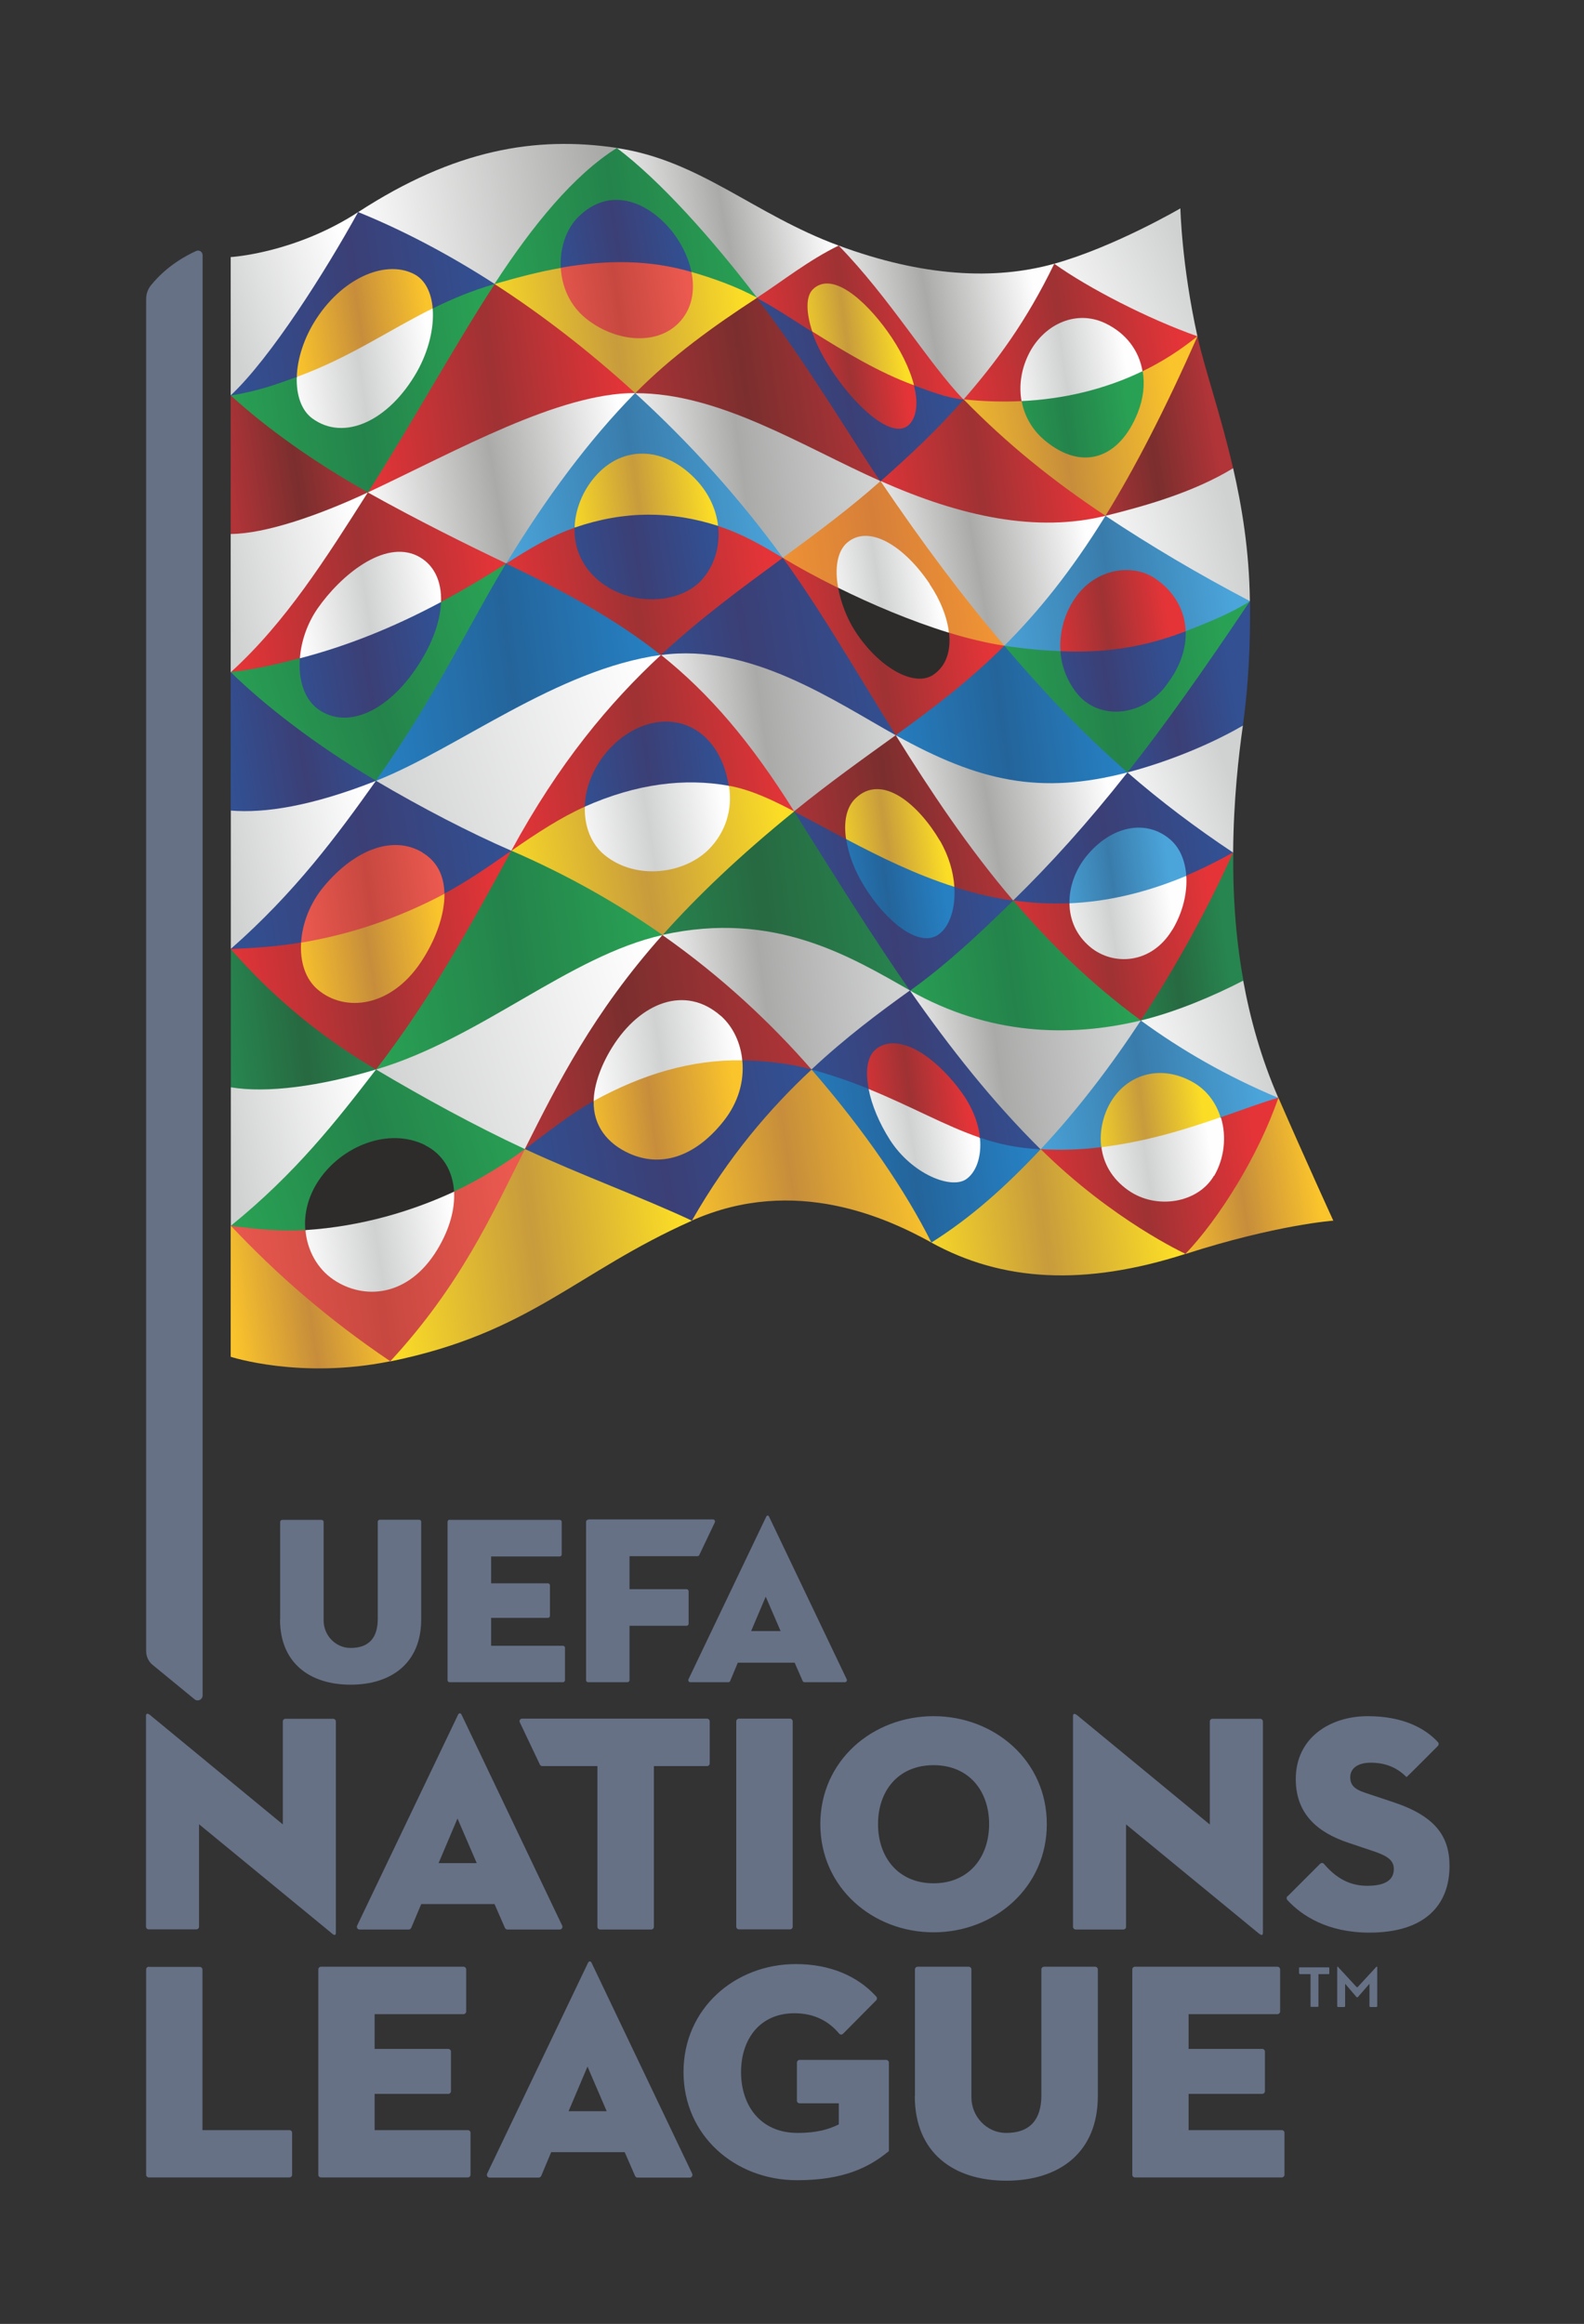 <?xml version="1.0" encoding="UTF-8"?>
<svg xmlns="http://www.w3.org/2000/svg" xmlns:xlink="http://www.w3.org/1999/xlink" width="208pt" height="305pt" viewBox="0 0 208 305" version="1.1">
<rect x="0" y="0" width="208" height="305" fill="#333333" stroke="none"/>
<defs>
<linearGradient id="linear0" gradientUnits="userSpaceOnUse" x1="2347.04" y1="2624.91" x2="4112.58" y2="2384.15" gradientTransform="matrix(0.02,0,0,0.02,0.002,0)">
<stop offset="0" style="stop-color:rgb(89.804%,20.392%,21.961%);stop-opacity:1;"/>
<stop offset="0.502" style="stop-color:rgb(62.353%,19.608%,20.392%);stop-opacity:1;"/>
<stop offset="1" style="stop-color:rgb(89.804%,20.392%,21.961%);stop-opacity:1;"/>
</linearGradient>
<linearGradient id="linear1" gradientUnits="userSpaceOnUse" x1="5665.54" y1="3083.51" x2="7136.34" y2="2882.94" gradientTransform="matrix(0.02,0,0,0.02,0.002,0)">
<stop offset="0" style="stop-color:rgb(89.804%,20.392%,21.961%);stop-opacity:1;"/>
<stop offset="0.502" style="stop-color:rgb(62.353%,19.608%,20.392%);stop-opacity:1;"/>
<stop offset="1" style="stop-color:rgb(89.804%,20.392%,21.961%);stop-opacity:1;"/>
</linearGradient>
<linearGradient id="linear2" gradientUnits="userSpaceOnUse" x1="6812.94" y1="4405.67" x2="7669.09" y2="4262.25" gradientTransform="matrix(0.02,0,0,0.02,0.002,0)">
<stop offset="0" style="stop-color:rgb(19.608%,31.373%,57.255%);stop-opacity:1;"/>
<stop offset="0.502" style="stop-color:rgb(23.137%,24.706%,46.275%);stop-opacity:1;"/>
<stop offset="1" style="stop-color:rgb(19.608%,31.373%,57.255%);stop-opacity:1;"/>
</linearGradient>
<linearGradient id="linear3" gradientUnits="userSpaceOnUse" x1="6462.13" y1="3882.9" x2="8068.91" y2="3662.36" gradientTransform="matrix(0.02,0,0,0.02,0.002,0)">
<stop offset="0" style="stop-color:rgb(29.412%,64.706%,85.882%);stop-opacity:1;"/>
<stop offset="0.502" style="stop-color:rgb(22.353%,48.627%,67.059%);stop-opacity:1;"/>
<stop offset="1" style="stop-color:rgb(29.412%,64.706%,85.882%);stop-opacity:1;"/>
</linearGradient>
<linearGradient id="linear4" gradientUnits="userSpaceOnUse" x1="5759.7" y1="4718.28" x2="7282.11" y2="4516.78" gradientTransform="matrix(0.02,0,0,0.02,0.002,0)">
<stop offset="0" style="stop-color:rgb(14.902%,50.196%,76.078%);stop-opacity:1;"/>
<stop offset="0.529" style="stop-color:rgb(14.118%,39.216%,60.784%);stop-opacity:1;"/>
<stop offset="1" style="stop-color:rgb(14.902%,50.196%,76.078%);stop-opacity:1;"/>
</linearGradient>
<linearGradient id="linear5" gradientUnits="userSpaceOnUse" x1="5033.04" y1="3741.28" x2="6488.27" y2="3539.16" gradientTransform="matrix(0.02,0,0,0.02,0.002,0)">
<stop offset="0" style="stop-color:rgb(94.902%,58.431%,20.392%);stop-opacity:1;"/>
<stop offset="0.502" style="stop-color:rgb(83.922%,49.804%,22.353%);stop-opacity:1;"/>
<stop offset="1" style="stop-color:rgb(94.902%,58.431%,20.392%);stop-opacity:1;"/>
</linearGradient>
<linearGradient id="linear6" gradientUnits="userSpaceOnUse" x1="1481.96" y1="3884.8" x2="3269.01" y2="3641.11" gradientTransform="matrix(0.02,0,0,0.02,0.002,0)">
<stop offset="0" style="stop-color:rgb(89.804%,20.392%,21.961%);stop-opacity:1;"/>
<stop offset="0.502" style="stop-color:rgb(62.353%,19.608%,20.392%);stop-opacity:1;"/>
<stop offset="1" style="stop-color:rgb(89.804%,20.392%,21.961%);stop-opacity:1;"/>
</linearGradient>
<linearGradient id="linear7" gradientUnits="userSpaceOnUse" x1="2402.78" y1="4459.77" x2="4276.37" y2="4211.79" gradientTransform="matrix(0.02,0,0,0.02,0.002,0)">
<stop offset="0" style="stop-color:rgb(14.902%,50.196%,76.078%);stop-opacity:1;"/>
<stop offset="0.502" style="stop-color:rgb(14.118%,39.216%,60.784%);stop-opacity:1;"/>
<stop offset="1" style="stop-color:rgb(14.902%,50.196%,76.078%);stop-opacity:1;"/>
</linearGradient>
<linearGradient id="linear8" gradientUnits="userSpaceOnUse" x1="2398.07" y1="6329.76" x2="4290.77" y2="6056.68" gradientTransform="matrix(0.02,0,0,0.02,0.002,0)">
<stop offset="0" style="stop-color:rgb(16.078%,63.137%,32.941%);stop-opacity:1;"/>
<stop offset="0.502" style="stop-color:rgb(14.118%,51.373%,29.412%);stop-opacity:1;"/>
<stop offset="1" style="stop-color:rgb(16.078%,63.137%,32.941%);stop-opacity:1;"/>
</linearGradient>
<linearGradient id="linear9" gradientUnits="userSpaceOnUse" x1="3746.86" y1="5413.41" x2="4740.71" y2="5253.48" gradientTransform="matrix(0.02,0,0,0.02,0.002,0)">
<stop offset="0" style="stop-color:rgb(99.608%,99.608%,99.608%);stop-opacity:1;"/>
<stop offset="0.502" style="stop-color:rgb(81.569%,81.961%,81.961%);stop-opacity:1;"/>
<stop offset="1" style="stop-color:rgb(99.608%,99.608%,99.608%);stop-opacity:1;"/>
</linearGradient>
<linearGradient id="linear10" gradientUnits="userSpaceOnUse" x1="3278.84" y1="4982.3" x2="5131.51" y2="4729.66" gradientTransform="matrix(0.02,0,0,0.02,0.002,0)">
<stop offset="0" style="stop-color:rgb(89.804%,20.392%,21.961%);stop-opacity:1;"/>
<stop offset="0.502" style="stop-color:rgb(62.353%,19.608%,20.392%);stop-opacity:1;"/>
<stop offset="1" style="stop-color:rgb(89.804%,20.392%,21.961%);stop-opacity:1;"/>
</linearGradient>
<linearGradient id="linear11" gradientUnits="userSpaceOnUse" x1="5433.02" y1="5784.31" x2="6179.26" y2="5685.55" gradientTransform="matrix(0.02,0,0,0.02,0.002,0)">
<stop offset="0" style="stop-color:rgb(14.902%,50.196%,76.078%);stop-opacity:1;"/>
<stop offset="0.502" style="stop-color:rgb(14.118%,39.216%,60.784%);stop-opacity:1;"/>
<stop offset="1" style="stop-color:rgb(14.902%,50.196%,76.078%);stop-opacity:1;"/>
</linearGradient>
<linearGradient id="linear12" gradientUnits="userSpaceOnUse" x1="1476.64" y1="6647.11" x2="2434.36" y2="6519.74" gradientTransform="matrix(0.02,0,0,0.02,0.002,0)">
<stop offset="0" style="stop-color:rgb(15.294%,52.157%,30.98%);stop-opacity:1;"/>
<stop offset="0.502" style="stop-color:rgb(15.294%,41.176%,25.49%);stop-opacity:1;"/>
<stop offset="1" style="stop-color:rgb(15.294%,52.157%,30.98%);stop-opacity:1;"/>
</linearGradient>
<linearGradient id="linear13" gradientUnits="userSpaceOnUse" x1="4257.7" y1="5919.12" x2="5879.96" y2="5703.35" gradientTransform="matrix(0.02,0,0,0.02,0.002,0)">
<stop offset="0" style="stop-color:rgb(15.294%,52.157%,30.98%);stop-opacity:1;"/>
<stop offset="0.451" style="stop-color:rgb(15.294%,41.176%,25.49%);stop-opacity:1;"/>
<stop offset="1" style="stop-color:rgb(15.294%,52.157%,30.98%);stop-opacity:1;"/>
</linearGradient>
<linearGradient id="linear14" gradientUnits="userSpaceOnUse" x1="7339.04" y1="6089.94" x2="8023.9" y2="5998.85" gradientTransform="matrix(0.02,0,0,0.02,0.002,0)">
<stop offset="0" style="stop-color:rgb(15.294%,52.157%,30.98%);stop-opacity:1;"/>
<stop offset="0.502" style="stop-color:rgb(15.294%,41.176%,25.49%);stop-opacity:1;"/>
<stop offset="1" style="stop-color:rgb(15.294%,52.157%,30.98%);stop-opacity:1;"/>
</linearGradient>
<linearGradient id="linear15" gradientUnits="userSpaceOnUse" x1="5851.98" y1="6345.18" x2="7367.46" y2="6126.53" gradientTransform="matrix(0.02,0,0,0.02,0.002,0)">
<stop offset="0" style="stop-color:rgb(16.078%,63.137%,32.941%);stop-opacity:1;"/>
<stop offset="0.502" style="stop-color:rgb(14.118%,51.373%,29.412%);stop-opacity:1;"/>
<stop offset="1" style="stop-color:rgb(16.078%,63.137%,32.941%);stop-opacity:1;"/>
</linearGradient>
<linearGradient id="linear16" gradientUnits="userSpaceOnUse" x1="1943.59" y1="8093.6" x2="2958.34" y2="7930.31" gradientTransform="matrix(0.02,0,0,0.02,0.002,0)">
<stop offset="0" style="stop-color:rgb(99.608%,99.608%,99.608%);stop-opacity:1;"/>
<stop offset="0.502" style="stop-color:rgb(81.569%,81.961%,81.961%);stop-opacity:1;"/>
<stop offset="1" style="stop-color:rgb(99.608%,99.608%,99.608%);stop-opacity:1;"/>
</linearGradient>
<linearGradient id="linear17" gradientUnits="userSpaceOnUse" x1="5377.27" y1="3790.51" x2="6122.06" y2="3670.66" gradientTransform="matrix(0.02,0,0,0.02,0.002,0)">
<stop offset="0" style="stop-color:rgb(99.608%,99.608%,99.608%);stop-opacity:1;"/>
<stop offset="0.502" style="stop-color:rgb(81.569%,81.961%,81.961%);stop-opacity:1;"/>
<stop offset="1" style="stop-color:rgb(99.608%,99.608%,99.608%);stop-opacity:1;"/>
</linearGradient>
<linearGradient id="linear18" gradientUnits="userSpaceOnUse" x1="5575.85" y1="7390.32" x2="6349.3" y2="7265.86" gradientTransform="matrix(0.02,0,0,0.02,0.002,0)">
<stop offset="0" style="stop-color:rgb(99.608%,99.608%,99.608%);stop-opacity:1;"/>
<stop offset="0.502" style="stop-color:rgb(81.569%,81.961%,81.961%);stop-opacity:1;"/>
<stop offset="1" style="stop-color:rgb(99.608%,99.608%,99.608%);stop-opacity:1;"/>
</linearGradient>
<linearGradient id="linear19" gradientUnits="userSpaceOnUse" x1="6866.72" y1="5986.41" x2="7679.1" y2="5855.69" gradientTransform="matrix(0.02,0,0,0.02,0.002,0)">
<stop offset="0" style="stop-color:rgb(99.608%,99.608%,99.608%);stop-opacity:1;"/>
<stop offset="0.502" style="stop-color:rgb(81.569%,81.961%,81.961%);stop-opacity:1;"/>
<stop offset="1" style="stop-color:rgb(99.608%,99.608%,99.608%);stop-opacity:1;"/>
</linearGradient>
<linearGradient id="linear20" gradientUnits="userSpaceOnUse" x1="4254.05" y1="4298.9" x2="5785.5" y2="4042.36" gradientTransform="matrix(0.02,0,0,0.02,0.002,0)">
<stop offset="0" style="stop-color:rgb(19.608%,31.373%,57.255%);stop-opacity:1;"/>
<stop offset="0.412" style="stop-color:rgb(23.137%,24.706%,46.275%);stop-opacity:1;"/>
<stop offset="1" style="stop-color:rgb(19.608%,31.373%,57.255%);stop-opacity:1;"/>
</linearGradient>
<linearGradient id="linear21" gradientUnits="userSpaceOnUse" x1="3280.75" y1="5704.93" x2="5133.68" y2="5394.54" gradientTransform="matrix(0.02,0,0,0.02,0.002,0)">
<stop offset="0" style="stop-color:rgb(98.431%,86.667%,14.902%);stop-opacity:1;"/>
<stop offset="0.502" style="stop-color:rgb(78.431%,60.784%,23.529%);stop-opacity:1;"/>
<stop offset="1" style="stop-color:rgb(98.431%,86.667%,14.902%);stop-opacity:1;"/>
</linearGradient>
<linearGradient id="linear22" gradientUnits="userSpaceOnUse" x1="1480.39" y1="5739.68" x2="3302.57" y2="5434.44" gradientTransform="matrix(0.02,0,0,0.02,0.002,0)">
<stop offset="0" style="stop-color:rgb(19.608%,31.373%,57.255%);stop-opacity:1;"/>
<stop offset="0.502" style="stop-color:rgb(23.137%,24.706%,46.275%);stop-opacity:1;"/>
<stop offset="1" style="stop-color:rgb(19.608%,31.373%,57.255%);stop-opacity:1;"/>
</linearGradient>
<linearGradient id="linear23" gradientUnits="userSpaceOnUse" x1="1478.56" y1="4873.32" x2="2432.44" y2="4713.53" gradientTransform="matrix(0.02,0,0,0.02,0.002,0)">
<stop offset="0" style="stop-color:rgb(19.608%,31.373%,57.255%);stop-opacity:1;"/>
<stop offset="0.502" style="stop-color:rgb(23.137%,24.706%,46.275%);stop-opacity:1;"/>
<stop offset="1" style="stop-color:rgb(19.608%,31.373%,57.255%);stop-opacity:1;"/>
</linearGradient>
<linearGradient id="linear24" gradientUnits="userSpaceOnUse" x1="6202.74" y1="2282.27" x2="7724.25" y2="2027.4" gradientTransform="matrix(0.02,0,0,0.02,0.002,0)">
<stop offset="0" style="stop-color:rgb(89.804%,20.392%,21.961%);stop-opacity:1;"/>
<stop offset="0.502" style="stop-color:rgb(62.353%,19.608%,20.392%);stop-opacity:1;"/>
<stop offset="1" style="stop-color:rgb(89.804%,20.392%,21.961%);stop-opacity:1;"/>
</linearGradient>
<linearGradient id="linear25" gradientUnits="userSpaceOnUse" x1="5214.84" y1="7034.07" x2="6724.33" y2="6781.22" gradientTransform="matrix(0.02,0,0,0.02,0.002,0)">
<stop offset="0" style="stop-color:rgb(19.608%,31.373%,57.255%);stop-opacity:1;"/>
<stop offset="0.502" style="stop-color:rgb(23.137%,24.706%,46.275%);stop-opacity:1;"/>
<stop offset="1" style="stop-color:rgb(19.608%,31.373%,57.255%);stop-opacity:1;"/>
</linearGradient>
<linearGradient id="linear26" gradientUnits="userSpaceOnUse" x1="6525.15" y1="5533.65" x2="7954.22" y2="5294.27" gradientTransform="matrix(0.02,0,0,0.02,0.002,0)">
<stop offset="0" style="stop-color:rgb(19.608%,31.373%,57.255%);stop-opacity:1;"/>
<stop offset="0.502" style="stop-color:rgb(23.137%,24.706%,46.275%);stop-opacity:1;"/>
<stop offset="1" style="stop-color:rgb(19.608%,31.373%,57.255%);stop-opacity:1;"/>
</linearGradient>
<linearGradient id="linear27" gradientUnits="userSpaceOnUse" x1="7263.26" y1="4501.59" x2="8064.44" y2="4367.39" gradientTransform="matrix(0.02,0,0,0.02,0.002,0)">
<stop offset="0" style="stop-color:rgb(19.608%,31.373%,57.255%);stop-opacity:1;"/>
<stop offset="0.502" style="stop-color:rgb(23.137%,24.706%,46.275%);stop-opacity:1;"/>
<stop offset="1" style="stop-color:rgb(19.608%,31.373%,57.255%);stop-opacity:1;"/>
</linearGradient>
<linearGradient id="linear28" gradientUnits="userSpaceOnUse" x1="1900.26" y1="4340.92" x2="2869" y2="4178.64" gradientTransform="matrix(0.02,0,0,0.02,0.002,0)">
<stop offset="0" style="stop-color:rgb(19.608%,31.373%,57.255%);stop-opacity:1;"/>
<stop offset="0.502" style="stop-color:rgb(23.137%,24.706%,46.275%);stop-opacity:1;"/>
<stop offset="1" style="stop-color:rgb(19.608%,31.373%,57.255%);stop-opacity:1;"/>
</linearGradient>
<linearGradient id="linear29" gradientUnits="userSpaceOnUse" x1="3682.19" y1="3674.44" x2="4661.48" y2="3510.39" gradientTransform="matrix(0.02,0,0,0.02,0.002,0)">
<stop offset="0" style="stop-color:rgb(19.608%,31.373%,57.255%);stop-opacity:1;"/>
<stop offset="0.502" style="stop-color:rgb(23.137%,24.706%,46.275%);stop-opacity:1;"/>
<stop offset="1" style="stop-color:rgb(19.608%,31.373%,57.255%);stop-opacity:1;"/>
</linearGradient>
<linearGradient id="linear30" gradientUnits="userSpaceOnUse" x1="1479.5" y1="3075.19" x2="2378.99" y2="2938.21" gradientTransform="matrix(0.02,0,0,0.02,0.002,0)">
<stop offset="0" style="stop-color:rgb(69.412%,20.392%,21.961%);stop-opacity:1;"/>
<stop offset="0.502" style="stop-color:rgb(48.235%,18.039%,18.039%);stop-opacity:1;"/>
<stop offset="1" style="stop-color:rgb(69.412%,20.392%,21.961%);stop-opacity:1;"/>
</linearGradient>
<linearGradient id="linear31" gradientUnits="userSpaceOnUse" x1="5116.15" y1="5389.37" x2="6534.56" y2="5173.37" gradientTransform="matrix(0.02,0,0,0.02,0.002,0)">
<stop offset="0" style="stop-color:rgb(69.412%,20.392%,21.961%);stop-opacity:1;"/>
<stop offset="0.502" style="stop-color:rgb(48.235%,18.039%,18.039%);stop-opacity:1;"/>
<stop offset="1" style="stop-color:rgb(69.412%,20.392%,21.961%);stop-opacity:1;"/>
</linearGradient>
<linearGradient id="linear32" gradientUnits="userSpaceOnUse" x1="3353.72" y1="6865.72" x2="5252.51" y2="6576.57" gradientTransform="matrix(0.02,0,0,0.02,0.002,0)">
<stop offset="0" style="stop-color:rgb(69.412%,20.392%,21.961%);stop-opacity:1;"/>
<stop offset="0.4" style="stop-color:rgb(48.235%,18.039%,18.039%);stop-opacity:1;"/>
<stop offset="1" style="stop-color:rgb(69.412%,20.392%,21.961%);stop-opacity:1;"/>
</linearGradient>
<linearGradient id="linear33" gradientUnits="userSpaceOnUse" x1="4075.65" y1="2637.39" x2="5698.22" y2="2390.3" gradientTransform="matrix(0.02,0,0,0.02,0.002,0)">
<stop offset="0" style="stop-color:rgb(69.412%,20.392%,21.961%);stop-opacity:1;"/>
<stop offset="0.502" style="stop-color:rgb(48.235%,18.039%,18.039%);stop-opacity:1;"/>
<stop offset="1" style="stop-color:rgb(69.412%,20.392%,21.961%);stop-opacity:1;"/>
</linearGradient>
<linearGradient id="linear34" gradientUnits="userSpaceOnUse" x1="7111.6" y1="2816.57" x2="7958" y2="2687.68" gradientTransform="matrix(0.02,0,0,0.02,0.002,0)">
<stop offset="0" style="stop-color:rgb(69.412%,20.392%,21.961%);stop-opacity:1;"/>
<stop offset="0.502" style="stop-color:rgb(48.235%,18.039%,18.039%);stop-opacity:1;"/>
<stop offset="1" style="stop-color:rgb(69.412%,20.392%,21.961%);stop-opacity:1;"/>
</linearGradient>
<linearGradient id="linear35" gradientUnits="userSpaceOnUse" x1="1885.78" y1="2449.69" x2="2824.04" y2="2306.8" gradientTransform="matrix(0.02,0,0,0.02,0.002,0)">
<stop offset="0" style="stop-color:rgb(99.608%,99.608%,99.608%);stop-opacity:1;"/>
<stop offset="0.502" style="stop-color:rgb(81.569%,81.961%,81.961%);stop-opacity:1;"/>
<stop offset="1" style="stop-color:rgb(99.608%,99.608%,99.608%);stop-opacity:1;"/>
</linearGradient>
<linearGradient id="linear36" gradientUnits="userSpaceOnUse" x1="7077.55" y1="7547.48" x2="7930.78" y2="7417.54" gradientTransform="matrix(0.02,0,0,0.02,0.002,0)">
<stop offset="0" style="stop-color:rgb(99.608%,99.608%,99.608%);stop-opacity:1;"/>
<stop offset="0.502" style="stop-color:rgb(81.569%,81.961%,81.961%);stop-opacity:1;"/>
<stop offset="1" style="stop-color:rgb(99.608%,99.608%,99.608%);stop-opacity:1;"/>
</linearGradient>
<linearGradient id="linear37" gradientUnits="userSpaceOnUse" x1="3237.31" y1="3210.55" x2="5070.04" y2="2959" gradientTransform="matrix(0.02,0,0,0.02,0.002,0)">
<stop offset="0" style="stop-color:rgb(29.412%,64.706%,85.882%);stop-opacity:1;"/>
<stop offset="0.502" style="stop-color:rgb(22.353%,48.627%,67.059%);stop-opacity:1;"/>
<stop offset="1" style="stop-color:rgb(29.412%,64.706%,85.882%);stop-opacity:1;"/>
</linearGradient>
<linearGradient id="linear38" gradientUnits="userSpaceOnUse" x1="6695.83" y1="7113.84" x2="8250.52" y2="6900.45" gradientTransform="matrix(0.02,0,0,0.02,0.002,0)">
<stop offset="0" style="stop-color:rgb(29.412%,64.706%,85.882%);stop-opacity:1;"/>
<stop offset="0.502" style="stop-color:rgb(22.353%,48.627%,67.059%);stop-opacity:1;"/>
<stop offset="1" style="stop-color:rgb(29.412%,64.706%,85.882%);stop-opacity:1;"/>
</linearGradient>
<linearGradient id="linear39" gradientUnits="userSpaceOnUse" x1="6565.17" y1="2734.15" x2="7402.5" y2="2619.22" gradientTransform="matrix(0.02,0,0,0.02,0.002,0)">
<stop offset="0" style="stop-color:rgb(16.078%,63.137%,32.941%);stop-opacity:1;"/>
<stop offset="0.502" style="stop-color:rgb(14.118%,51.373%,29.412%);stop-opacity:1;"/>
<stop offset="1" style="stop-color:rgb(16.078%,63.137%,32.941%);stop-opacity:1;"/>
</linearGradient>
<linearGradient id="linear40" gradientUnits="userSpaceOnUse" x1="6886.98" y1="5605.37" x2="7651.74" y2="5500.41" gradientTransform="matrix(0.02,0,0,0.02,0.002,0)">
<stop offset="0" style="stop-color:rgb(29.412%,64.706%,85.882%);stop-opacity:1;"/>
<stop offset="0.502" style="stop-color:rgb(22.353%,48.627%,67.059%);stop-opacity:1;"/>
<stop offset="1" style="stop-color:rgb(29.412%,64.706%,85.882%);stop-opacity:1;"/>
</linearGradient>
<linearGradient id="linear41" gradientUnits="userSpaceOnUse" x1="5102.24" y1="5905.8" x2="6547.09" y2="5716.07" gradientTransform="matrix(0.02,0,0,0.02,0.002,0)">
<stop offset="0" style="stop-color:rgb(19.608%,31.373%,57.255%);stop-opacity:1;"/>
<stop offset="0.502" style="stop-color:rgb(23.137%,24.706%,46.275%);stop-opacity:1;"/>
<stop offset="1" style="stop-color:rgb(19.608%,31.373%,57.255%);stop-opacity:1;"/>
</linearGradient>
<linearGradient id="linear42" gradientUnits="userSpaceOnUse" x1="3696.97" y1="3193.75" x2="4637.28" y2="3070.28" gradientTransform="matrix(0.02,0,0,0.02,0.002,0)">
<stop offset="0" style="stop-color:rgb(98.431%,86.667%,14.902%);stop-opacity:1;"/>
<stop offset="0.502" style="stop-color:rgb(78.431%,60.784%,23.529%);stop-opacity:1;"/>
<stop offset="1" style="stop-color:rgb(98.431%,86.667%,14.902%);stop-opacity:1;"/>
</linearGradient>
<linearGradient id="linear43" gradientUnits="userSpaceOnUse" x1="3805.44" y1="7226.03" x2="4815.67" y2="7093.37" gradientTransform="matrix(0.02,0,0,0.02,0.002,0)">
<stop offset="0" style="stop-color:rgb(98.039%,76.863%,17.255%);stop-opacity:1;"/>
<stop offset="0.451" style="stop-color:rgb(78.039%,55.294%,23.137%);stop-opacity:1;"/>
<stop offset="1" style="stop-color:rgb(98.039%,76.863%,17.255%);stop-opacity:1;"/>
</linearGradient>
<linearGradient id="linear44" gradientUnits="userSpaceOnUse" x1="7081.51" y1="7184.63" x2="7871.03" y2="7080.95" gradientTransform="matrix(0.02,0,0,0.02,0.002,0)">
<stop offset="0" style="stop-color:rgb(98.431%,86.667%,14.902%);stop-opacity:1;"/>
<stop offset="0.502" style="stop-color:rgb(78.431%,60.784%,23.529%);stop-opacity:1;"/>
<stop offset="1" style="stop-color:rgb(98.431%,86.667%,14.902%);stop-opacity:1;"/>
</linearGradient>
<linearGradient id="linear45" gradientUnits="userSpaceOnUse" x1="5995.62" y1="7963.74" x2="7649.89" y2="7746.51" gradientTransform="matrix(0.02,0,0,0.02,0.002,0)">
<stop offset="0" style="stop-color:rgb(98.431%,86.667%,14.902%);stop-opacity:1;"/>
<stop offset="0.502" style="stop-color:rgb(78.431%,60.784%,23.529%);stop-opacity:1;"/>
<stop offset="1" style="stop-color:rgb(98.431%,86.667%,14.902%);stop-opacity:1;"/>
</linearGradient>
<linearGradient id="linear46" gradientUnits="userSpaceOnUse" x1="2502.84" y1="8222.51" x2="4468.49" y2="7964.39" gradientTransform="matrix(0.02,0,0,0.02,0.002,0)">
<stop offset="0" style="stop-color:rgb(98.431%,86.667%,14.902%);stop-opacity:1;"/>
<stop offset="0.502" style="stop-color:rgb(78.431%,60.784%,23.529%);stop-opacity:1;"/>
<stop offset="1" style="stop-color:rgb(98.431%,86.667%,14.902%);stop-opacity:1;"/>
</linearGradient>
<linearGradient id="linear47" gradientUnits="userSpaceOnUse" x1="1481.61" y1="7721.97" x2="3388.82" y2="7132.67" gradientTransform="matrix(0.02,0,0,0.02,0.002,0)">
<stop offset="0" style="stop-color:rgb(16.078%,63.137%,32.941%);stop-opacity:1;"/>
<stop offset="0.502" style="stop-color:rgb(14.118%,51.373%,29.412%);stop-opacity:1;"/>
<stop offset="1" style="stop-color:rgb(16.078%,63.137%,32.941%);stop-opacity:1;"/>
</linearGradient>
<linearGradient id="linear48" gradientUnits="userSpaceOnUse" x1="1467.81" y1="4615.78" x2="3283.15" y2="4054.86" gradientTransform="matrix(0.02,0,0,0.02,0.002,0)">
<stop offset="0" style="stop-color:rgb(16.078%,63.137%,32.941%);stop-opacity:1;"/>
<stop offset="0.502" style="stop-color:rgb(14.118%,51.373%,29.412%);stop-opacity:1;"/>
<stop offset="1" style="stop-color:rgb(16.078%,63.137%,32.941%);stop-opacity:1;"/>
</linearGradient>
<linearGradient id="linear49" gradientUnits="userSpaceOnUse" x1="3167.8" y1="1563.23" x2="4899.43" y2="1313.39" gradientTransform="matrix(0.02,0,0,0.02,0.002,0)">
<stop offset="0" style="stop-color:rgb(16.078%,63.137%,32.941%);stop-opacity:1;"/>
<stop offset="0.502" style="stop-color:rgb(14.118%,51.373%,29.412%);stop-opacity:1;"/>
<stop offset="1" style="stop-color:rgb(16.078%,63.137%,32.941%);stop-opacity:1;"/>
</linearGradient>
<linearGradient id="linear50" gradientUnits="userSpaceOnUse" x1="6463.33" y1="4545.63" x2="8067.71" y2="4314.15" gradientTransform="matrix(0.02,0,0,0.02,0.002,0)">
<stop offset="0" style="stop-color:rgb(16.078%,63.137%,32.941%);stop-opacity:1;"/>
<stop offset="0.502" style="stop-color:rgb(14.118%,51.373%,29.412%);stop-opacity:1;"/>
<stop offset="1" style="stop-color:rgb(16.078%,63.137%,32.941%);stop-opacity:1;"/>
</linearGradient>
<linearGradient id="linear51" gradientUnits="userSpaceOnUse" x1="4437.07" y1="7577.88" x2="6025.89" y2="7334.79" gradientTransform="matrix(0.02,0,0,0.02,0.002,0)">
<stop offset="0" style="stop-color:rgb(98.039%,76.863%,17.255%);stop-opacity:1;"/>
<stop offset="0.451" style="stop-color:rgb(78.039%,55.294%,23.137%);stop-opacity:1;"/>
<stop offset="1" style="stop-color:rgb(98.039%,76.863%,17.255%);stop-opacity:1;"/>
</linearGradient>
<linearGradient id="linear52" gradientUnits="userSpaceOnUse" x1="1917.06" y1="6194.4" x2="2885.55" y2="6046.22" gradientTransform="matrix(0.02,0,0,0.02,0.002,0)">
<stop offset="0" style="stop-color:rgb(98.039%,76.863%,17.255%);stop-opacity:1;"/>
<stop offset="0.502" style="stop-color:rgb(78.039%,55.294%,23.137%);stop-opacity:1;"/>
<stop offset="1" style="stop-color:rgb(98.039%,76.863%,17.255%);stop-opacity:1;"/>
</linearGradient>
<linearGradient id="linear53" gradientUnits="userSpaceOnUse" x1="3766.83" y1="4955.48" x2="4700.72" y2="4832.85" gradientTransform="matrix(0.02,0,0,0.02,0.002,0)">
<stop offset="0" style="stop-color:rgb(19.608%,31.373%,57.255%);stop-opacity:1;"/>
<stop offset="0.502" style="stop-color:rgb(23.137%,24.706%,46.275%);stop-opacity:1;"/>
<stop offset="1" style="stop-color:rgb(19.608%,31.373%,57.255%);stop-opacity:1;"/>
</linearGradient>
<linearGradient id="linear54" gradientUnits="userSpaceOnUse" x1="7628" y1="7658.78" x2="8603.86" y2="7509.46" gradientTransform="matrix(0.02,0,0,0.02,0.002,0)">
<stop offset="0" style="stop-color:rgb(98.039%,76.863%,17.255%);stop-opacity:1;"/>
<stop offset="0.502" style="stop-color:rgb(78.039%,55.294%,23.137%);stop-opacity:1;"/>
<stop offset="1" style="stop-color:rgb(98.039%,76.863%,17.255%);stop-opacity:1;"/>
</linearGradient>
<linearGradient id="linear55" gradientUnits="userSpaceOnUse" x1="1482.55" y1="8481.53" x2="2520.04" y2="8322.79" gradientTransform="matrix(0.02,0,0,0.02,0.002,0)">
<stop offset="0" style="stop-color:rgb(98.039%,76.863%,17.255%);stop-opacity:1;"/>
<stop offset="0.502" style="stop-color:rgb(78.039%,55.294%,23.137%);stop-opacity:1;"/>
<stop offset="1" style="stop-color:rgb(98.039%,76.863%,17.255%);stop-opacity:1;"/>
</linearGradient>
<linearGradient id="linear56" gradientUnits="userSpaceOnUse" x1="1472.52" y1="8231.69" x2="3397.91" y2="7959.87" gradientTransform="matrix(0.02,0,0,0.02,0.002,0)">
<stop offset="0" style="stop-color:rgb(92.157%,34.902%,30.98%);stop-opacity:1;"/>
<stop offset="0.502" style="stop-color:rgb(78.039%,28.235%,25.098%);stop-opacity:1;"/>
<stop offset="1" style="stop-color:rgb(92.157%,34.902%,30.98%);stop-opacity:1;"/>
</linearGradient>
<linearGradient id="linear57" gradientUnits="userSpaceOnUse" x1="6702.58" y1="7693.02" x2="8245.3" y2="7475.22" gradientTransform="matrix(0.02,0,0,0.02,0.002,0)">
<stop offset="0" style="stop-color:rgb(89.804%,20.392%,21.961%);stop-opacity:1;"/>
<stop offset="0.502" style="stop-color:rgb(62.353%,19.608%,20.392%);stop-opacity:1;"/>
<stop offset="1" style="stop-color:rgb(89.804%,20.392%,21.961%);stop-opacity:1;"/>
</linearGradient>
<linearGradient id="linear58" gradientUnits="userSpaceOnUse" x1="1932.02" y1="5798.3" x2="2874.04" y2="5665.3" gradientTransform="matrix(0.02,0,0,0.02,0.002,0)">
<stop offset="0" style="stop-color:rgb(92.157%,34.902%,30.98%);stop-opacity:1;"/>
<stop offset="0.502" style="stop-color:rgb(78.039%,28.235%,25.098%);stop-opacity:1;"/>
<stop offset="1" style="stop-color:rgb(92.157%,34.902%,30.98%);stop-opacity:1;"/>
</linearGradient>
<linearGradient id="linear59" gradientUnits="userSpaceOnUse" x1="3589.13" y1="2000.93" x2="4506.69" y2="1871.39" gradientTransform="matrix(0.02,0,0,0.02,0.002,0)">
<stop offset="0" style="stop-color:rgb(92.157%,34.902%,30.98%);stop-opacity:1;"/>
<stop offset="0.502" style="stop-color:rgb(78.039%,28.235%,25.098%);stop-opacity:1;"/>
<stop offset="1" style="stop-color:rgb(92.157%,34.902%,30.98%);stop-opacity:1;"/>
</linearGradient>
<linearGradient id="linear60" gradientUnits="userSpaceOnUse" x1="3815.05" y1="6795.41" x2="4795.96" y2="6656.93" gradientTransform="matrix(0.02,0,0,0.02,0.002,0)">
<stop offset="0" style="stop-color:rgb(99.608%,99.608%,99.608%);stop-opacity:1;"/>
<stop offset="0.502" style="stop-color:rgb(81.569%,81.961%,81.961%);stop-opacity:1;"/>
<stop offset="1" style="stop-color:rgb(99.608%,99.608%,99.608%);stop-opacity:1;"/>
</linearGradient>
<linearGradient id="linear61" gradientUnits="userSpaceOnUse" x1="5434.09" y1="5401.53" x2="6156.11" y2="5299.6" gradientTransform="matrix(0.02,0,0,0.02,0.002,0)">
<stop offset="0" style="stop-color:rgb(98.431%,86.667%,14.902%);stop-opacity:1;"/>
<stop offset="0.502" style="stop-color:rgb(78.431%,60.784%,23.529%);stop-opacity:1;"/>
<stop offset="1" style="stop-color:rgb(98.431%,86.667%,14.902%);stop-opacity:1;"/>
</linearGradient>
<linearGradient id="linear62" gradientUnits="userSpaceOnUse" x1="5219.12" y1="7555.66" x2="6720.06" y2="7357.01" gradientTransform="matrix(0.02,0,0,0.02,0.002,0)">
<stop offset="0" style="stop-color:rgb(14.902%,50.196%,76.078%);stop-opacity:1;"/>
<stop offset="0.502" style="stop-color:rgb(14.118%,39.216%,60.784%);stop-opacity:1;"/>
<stop offset="1" style="stop-color:rgb(14.902%,50.196%,76.078%);stop-opacity:1;"/>
</linearGradient>
<linearGradient id="linear63" gradientUnits="userSpaceOnUse" x1="2358" y1="3243.46" x2="4107.82" y2="2926.09" gradientTransform="matrix(0.02,0,0,0.02,0.002,0)">
<stop offset="0" style="stop-color:rgb(99.608%,99.608%,99.608%);stop-opacity:1;"/>
<stop offset="0.502" style="stop-color:rgb(66.667%,66.667%,66.275%);stop-opacity:1;"/>
<stop offset="1" style="stop-color:rgb(99.608%,99.608%,99.608%);stop-opacity:1;"/>
</linearGradient>
<linearGradient id="linear64" gradientUnits="userSpaceOnUse" x1="5769.51" y1="5411.21" x2="7272.3" y2="5138.64" gradientTransform="matrix(0.02,0,0,0.02,0.002,0)">
<stop offset="0" style="stop-color:rgb(99.608%,99.608%,99.608%);stop-opacity:1;"/>
<stop offset="0.478" style="stop-color:rgb(66.667%,66.667%,66.275%);stop-opacity:1;"/>
<stop offset="1" style="stop-color:rgb(99.608%,99.608%,99.608%);stop-opacity:1;"/>
</linearGradient>
<linearGradient id="linear65" gradientUnits="userSpaceOnUse" x1="8067.53" y1="3323.64" x2="7115.28" y2="3574.59" gradientTransform="matrix(0.02,0,0,0.02,0.002,0)">
<stop offset="0" style="stop-color:rgb(81.569%,81.961%,81.961%);stop-opacity:1;"/>
<stop offset="1" style="stop-color:rgb(99.608%,99.608%,99.608%);stop-opacity:1;"/>
</linearGradient>
<linearGradient id="linear66" gradientUnits="userSpaceOnUse" x1="8251.14" y1="6592.68" x2="7342.35" y2="6812.9" gradientTransform="matrix(0.02,0,0,0.02,0.002,0)">
<stop offset="0" style="stop-color:rgb(81.569%,81.961%,81.961%);stop-opacity:1;"/>
<stop offset="1" style="stop-color:rgb(99.608%,99.608%,99.608%);stop-opacity:1;"/>
</linearGradient>
<linearGradient id="linear67" gradientUnits="userSpaceOnUse" x1="8024.62" y1="4957.59" x2="7254.68" y2="5221.57" gradientTransform="matrix(0.02,0,0,0.02,0.002,0)">
<stop offset="0" style="stop-color:rgb(81.569%,81.961%,81.961%);stop-opacity:1;"/>
<stop offset="1" style="stop-color:rgb(99.608%,99.608%,99.608%);stop-opacity:1;"/>
</linearGradient>
<linearGradient id="linear68" gradientUnits="userSpaceOnUse" x1="5669.52" y1="3766.6" x2="7132.36" y2="3501.28" gradientTransform="matrix(0.02,0,0,0.02,0.002,0)">
<stop offset="0" style="stop-color:rgb(99.608%,99.608%,99.608%);stop-opacity:1;"/>
<stop offset="0.502" style="stop-color:rgb(66.667%,66.667%,66.275%);stop-opacity:1;"/>
<stop offset="1" style="stop-color:rgb(99.608%,99.608%,99.608%);stop-opacity:1;"/>
</linearGradient>
<linearGradient id="linear69" gradientUnits="userSpaceOnUse" x1="3261.5" y1="3930.47" x2="5048.5" y2="3686.79" gradientTransform="matrix(0.02,0,0,0.02,0.002,0)">
<stop offset="0" style="stop-color:rgb(89.804%,20.392%,21.961%);stop-opacity:1;"/>
<stop offset="0.502" style="stop-color:rgb(62.353%,19.608%,20.392%);stop-opacity:1;"/>
<stop offset="1" style="stop-color:rgb(89.804%,20.392%,21.961%);stop-opacity:1;"/>
</linearGradient>
<linearGradient id="linear70" gradientUnits="userSpaceOnUse" x1="1468.28" y1="6318.87" x2="3314.69" y2="6067.08" gradientTransform="matrix(0.02,0,0,0.02,0.002,0)">
<stop offset="0" style="stop-color:rgb(89.804%,20.392%,21.961%);stop-opacity:1;"/>
<stop offset="0.502" style="stop-color:rgb(62.353%,19.608%,20.392%);stop-opacity:1;"/>
<stop offset="1" style="stop-color:rgb(89.804%,20.392%,21.961%);stop-opacity:1;"/>
</linearGradient>
<linearGradient id="linear71" gradientUnits="userSpaceOnUse" x1="1477.42" y1="2080.74" x2="3197.98" y2="1846.12" gradientTransform="matrix(0.02,0,0,0.02,0.002,0)">
<stop offset="0" style="stop-color:rgb(19.608%,31.373%,57.255%);stop-opacity:1;"/>
<stop offset="0.502" style="stop-color:rgb(23.137%,24.706%,46.275%);stop-opacity:1;"/>
<stop offset="1" style="stop-color:rgb(19.608%,31.373%,57.255%);stop-opacity:1;"/>
</linearGradient>
<linearGradient id="linear72" gradientUnits="userSpaceOnUse" x1="5029.4" y1="4269.48" x2="6490.92" y2="4070.19" gradientTransform="matrix(0.02,0,0,0.02,0.002,0)">
<stop offset="0" style="stop-color:rgb(89.804%,20.392%,21.961%);stop-opacity:1;"/>
<stop offset="0.502" style="stop-color:rgb(62.353%,19.608%,20.392%);stop-opacity:1;"/>
<stop offset="1" style="stop-color:rgb(89.804%,20.392%,21.961%);stop-opacity:1;"/>
</linearGradient>
<linearGradient id="linear73" gradientUnits="userSpaceOnUse" x1="4868.11" y1="2179.57" x2="6223.25" y2="1994.78" gradientTransform="matrix(0.02,0,0,0.02,0.002,0)">
<stop offset="0" style="stop-color:rgb(89.804%,20.392%,21.961%);stop-opacity:1;"/>
<stop offset="0.502" style="stop-color:rgb(62.353%,19.608%,20.392%);stop-opacity:1;"/>
<stop offset="1" style="stop-color:rgb(89.804%,20.392%,21.961%);stop-opacity:1;"/>
</linearGradient>
<linearGradient id="linear74" gradientUnits="userSpaceOnUse" x1="6517.17" y1="6138.89" x2="7962.2" y2="5941.85" gradientTransform="matrix(0.02,0,0,0.02,0.002,0)">
<stop offset="0" style="stop-color:rgb(89.804%,20.392%,21.961%);stop-opacity:1;"/>
<stop offset="0.502" style="stop-color:rgb(62.353%,19.608%,20.392%);stop-opacity:1;"/>
<stop offset="1" style="stop-color:rgb(89.804%,20.392%,21.961%);stop-opacity:1;"/>
</linearGradient>
<linearGradient id="linear75" gradientUnits="userSpaceOnUse" x1="5214.83" y1="2504" x2="5941.96" y2="2404.84" gradientTransform="matrix(0.02,0,0,0.02,0.002,0)">
<stop offset="0" style="stop-color:rgb(89.804%,20.392%,21.961%);stop-opacity:1;"/>
<stop offset="0.502" style="stop-color:rgb(62.353%,19.608%,20.392%);stop-opacity:1;"/>
<stop offset="1" style="stop-color:rgb(89.804%,20.392%,21.961%);stop-opacity:1;"/>
</linearGradient>
<linearGradient id="linear76" gradientUnits="userSpaceOnUse" x1="5572.14" y1="7054.5" x2="6322.02" y2="6952.24" gradientTransform="matrix(0.02,0,0,0.02,0.002,0)">
<stop offset="0" style="stop-color:rgb(89.804%,20.392%,21.961%);stop-opacity:1;"/>
<stop offset="0.502" style="stop-color:rgb(62.353%,19.608%,20.392%);stop-opacity:1;"/>
<stop offset="1" style="stop-color:rgb(89.804%,20.392%,21.961%);stop-opacity:1;"/>
</linearGradient>
<linearGradient id="linear77" gradientUnits="userSpaceOnUse" x1="6823.32" y1="3979.76" x2="7648.33" y2="3867.26" gradientTransform="matrix(0.02,0,0,0.02,0.002,0)">
<stop offset="0" style="stop-color:rgb(89.804%,20.392%,21.961%);stop-opacity:1;"/>
<stop offset="0.502" style="stop-color:rgb(62.353%,19.608%,20.392%);stop-opacity:1;"/>
<stop offset="1" style="stop-color:rgb(89.804%,20.392%,21.961%);stop-opacity:1;"/>
</linearGradient>
<linearGradient id="linear78" gradientUnits="userSpaceOnUse" x1="1478.63" y1="7511.54" x2="2432.37" y2="7293.21" gradientTransform="matrix(0.02,0,0,0.02,0.002,0)">
<stop offset="0" style="stop-color:rgb(81.569%,81.961%,81.961%);stop-opacity:1;"/>
<stop offset="1" style="stop-color:rgb(99.608%,99.608%,99.608%);stop-opacity:1;"/>
</linearGradient>
<linearGradient id="linear79" gradientUnits="userSpaceOnUse" x1="1470.5" y1="3861.1" x2="2388" y2="3651.07" gradientTransform="matrix(0.02,0,0,0.02,0.002,0)">
<stop offset="0" style="stop-color:rgb(81.569%,81.961%,81.961%);stop-opacity:1;"/>
<stop offset="1" style="stop-color:rgb(99.608%,99.608%,99.608%);stop-opacity:1;"/>
</linearGradient>
<linearGradient id="linear80" gradientUnits="userSpaceOnUse" x1="1474.64" y1="5682.37" x2="2436.36" y2="5475.05" gradientTransform="matrix(0.02,0,0,0.02,0.002,0)">
<stop offset="0" style="stop-color:rgb(81.569%,81.961%,81.961%);stop-opacity:1;"/>
<stop offset="1" style="stop-color:rgb(99.608%,99.608%,99.608%);stop-opacity:1;"/>
</linearGradient>
<linearGradient id="linear81" gradientUnits="userSpaceOnUse" x1="2413.15" y1="7010.87" x2="4280.29" y2="6431.42" gradientTransform="matrix(0.02,0,0,0.02,0.002,0)">
<stop offset="0" style="stop-color:rgb(81.569%,81.961%,81.961%);stop-opacity:1;"/>
<stop offset="1" style="stop-color:rgb(99.608%,99.608%,99.608%);stop-opacity:1;"/>
</linearGradient>
<linearGradient id="linear82" gradientUnits="userSpaceOnUse" x1="2406.94" y1="5146.2" x2="4277.26" y2="4565.76" gradientTransform="matrix(0.02,0,0,0.02,0.002,0)">
<stop offset="0" style="stop-color:rgb(81.569%,81.961%,81.961%);stop-opacity:1;"/>
<stop offset="1" style="stop-color:rgb(99.608%,99.608%,99.608%);stop-opacity:1;"/>
</linearGradient>
<linearGradient id="linear83" gradientUnits="userSpaceOnUse" x1="5858.92" y1="7002.5" x2="7360.52" y2="6798.97" gradientTransform="matrix(0.02,0,0,0.02,0.002,0)">
<stop offset="0" style="stop-color:rgb(99.608%,99.608%,99.608%);stop-opacity:1;"/>
<stop offset="0.459" style="stop-color:rgb(66.667%,66.667%,66.275%);stop-opacity:1;"/>
<stop offset="1" style="stop-color:rgb(81.569%,81.961%,81.961%);stop-opacity:1;"/>
</linearGradient>
<linearGradient id="linear84" gradientUnits="userSpaceOnUse" x1="4250.69" y1="4793.13" x2="5783.78" y2="4585.33" gradientTransform="matrix(0.02,0,0,0.02,0.002,0)">
<stop offset="0" style="stop-color:rgb(99.608%,99.608%,99.608%);stop-opacity:1;"/>
<stop offset="0.49" style="stop-color:rgb(66.667%,66.667%,66.275%);stop-opacity:1;"/>
<stop offset="1" style="stop-color:rgb(81.569%,81.961%,81.961%);stop-opacity:1;"/>
</linearGradient>
<linearGradient id="linear85" gradientUnits="userSpaceOnUse" x1="4088.94" y1="3173.83" x2="5681.79" y2="2957.93" gradientTransform="matrix(0.02,0,0,0.02,0.002,0)">
<stop offset="0" style="stop-color:rgb(99.608%,99.608%,99.608%);stop-opacity:1;"/>
<stop offset="0.49" style="stop-color:rgb(66.667%,66.667%,66.275%);stop-opacity:1;"/>
<stop offset="1" style="stop-color:rgb(81.569%,81.961%,81.961%);stop-opacity:1;"/>
</linearGradient>
<linearGradient id="linear86" gradientUnits="userSpaceOnUse" x1="4266.78" y1="6492.54" x2="5868.68" y2="6275.41" gradientTransform="matrix(0.02,0,0,0.02,0.002,0)">
<stop offset="0" style="stop-color:rgb(99.608%,99.608%,99.608%);stop-opacity:1;"/>
<stop offset="0.459" style="stop-color:rgb(66.667%,66.667%,66.275%);stop-opacity:1;"/>
<stop offset="1" style="stop-color:rgb(81.569%,81.961%,81.961%);stop-opacity:1;"/>
</linearGradient>
<linearGradient id="linear87" gradientUnits="userSpaceOnUse" x1="3363.48" y1="7514.6" x2="5250.72" y2="7198.47" gradientTransform="matrix(0.02,0,0,0.02,0.002,0)">
<stop offset="0" style="stop-color:rgb(19.608%,31.373%,57.255%);stop-opacity:1;"/>
<stop offset="0.502" style="stop-color:rgb(23.137%,24.706%,46.275%);stop-opacity:1;"/>
<stop offset="1" style="stop-color:rgb(19.608%,31.373%,57.255%);stop-opacity:1;"/>
</linearGradient>
<linearGradient id="linear88" gradientUnits="userSpaceOnUse" x1="1924.94" y1="3937.93" x2="2855.61" y2="3788.17" gradientTransform="matrix(0.02,0,0,0.02,0.002,0)">
<stop offset="0" style="stop-color:rgb(99.608%,99.608%,99.608%);stop-opacity:1;"/>
<stop offset="0.502" style="stop-color:rgb(81.569%,81.961%,81.961%);stop-opacity:1;"/>
<stop offset="1" style="stop-color:rgb(99.608%,99.608%,99.608%);stop-opacity:1;"/>
</linearGradient>
<linearGradient id="linear89" gradientUnits="userSpaceOnUse" x1="6565.72" y1="2354.19" x2="7366.9" y2="2225.26" gradientTransform="matrix(0.02,0,0,0.02,0.002,0)">
<stop offset="0" style="stop-color:rgb(99.608%,99.608%,99.608%);stop-opacity:1;"/>
<stop offset="0.502" style="stop-color:rgb(81.569%,81.961%,81.961%);stop-opacity:1;"/>
<stop offset="1" style="stop-color:rgb(99.608%,99.608%,99.608%);stop-opacity:1;"/>
</linearGradient>
<linearGradient id="linear90" gradientUnits="userSpaceOnUse" x1="3602.55" y1="1551.26" x2="4462.4" y2="1407.22" gradientTransform="matrix(0.02,0,0,0.02,0.002,0)">
<stop offset="0" style="stop-color:rgb(19.608%,31.373%,57.255%);stop-opacity:1;"/>
<stop offset="0.502" style="stop-color:rgb(23.137%,24.706%,46.275%);stop-opacity:1;"/>
<stop offset="1" style="stop-color:rgb(19.608%,31.373%,57.255%);stop-opacity:1;"/>
</linearGradient>
<linearGradient id="linear91" gradientUnits="userSpaceOnUse" x1="5189.52" y1="2161.56" x2="5895.36" y2="2068.87" gradientTransform="matrix(0.02,0,0,0.02,0.002,0)">
<stop offset="0" style="stop-color:rgb(98.431%,86.667%,14.902%);stop-opacity:1;"/>
<stop offset="0.502" style="stop-color:rgb(78.431%,60.784%,23.529%);stop-opacity:1;"/>
<stop offset="1" style="stop-color:rgb(98.431%,86.667%,14.902%);stop-opacity:1;"/>
</linearGradient>
<linearGradient id="linear92" gradientUnits="userSpaceOnUse" x1="1904.92" y1="2120.22" x2="2796.81" y2="1983.76" gradientTransform="matrix(0.02,0,0,0.02,0.002,0)">
<stop offset="0" style="stop-color:rgb(98.039%,76.863%,17.255%);stop-opacity:1;"/>
<stop offset="0.502" style="stop-color:rgb(78.039%,55.294%,23.137%);stop-opacity:1;"/>
<stop offset="1" style="stop-color:rgb(98.039%,76.863%,17.255%);stop-opacity:1;"/>
</linearGradient>
<linearGradient id="linear93" gradientUnits="userSpaceOnUse" x1="4876.27" y1="2623.44" x2="6215.09" y2="2399.17" gradientTransform="matrix(0.02,0,0,0.02,0.002,0)">
<stop offset="0" style="stop-color:rgb(19.608%,31.373%,57.255%);stop-opacity:1;"/>
<stop offset="0.502" style="stop-color:rgb(23.137%,24.706%,46.275%);stop-opacity:1;"/>
<stop offset="1" style="stop-color:rgb(19.608%,31.373%,57.255%);stop-opacity:1;"/>
</linearGradient>
<linearGradient id="linear94" gradientUnits="userSpaceOnUse" x1="3185.65" y1="2242.69" x2="4882.55" y2="2019.86" gradientTransform="matrix(0.02,0,0,0.02,0.002,0)">
<stop offset="0" style="stop-color:rgb(98.431%,86.667%,14.902%);stop-opacity:1;"/>
<stop offset="0.502" style="stop-color:rgb(78.431%,60.784%,23.529%);stop-opacity:1;"/>
<stop offset="1" style="stop-color:rgb(98.431%,86.667%,14.902%);stop-opacity:1;"/>
</linearGradient>
<linearGradient id="linear95" gradientUnits="userSpaceOnUse" x1="6207.78" y1="2864" x2="7722.97" y2="2632.17" gradientTransform="matrix(0.02,0,0,0.02,0.002,0)">
<stop offset="0" style="stop-color:rgb(98.039%,76.863%,17.255%);stop-opacity:1;"/>
<stop offset="0.502" style="stop-color:rgb(78.039%,55.294%,23.137%);stop-opacity:1;"/>
<stop offset="1" style="stop-color:rgb(98.039%,76.863%,17.255%);stop-opacity:1;"/>
</linearGradient>
<linearGradient id="linear96" gradientUnits="userSpaceOnUse" x1="1469.88" y1="2618.64" x2="3205.52" y2="2388.92" gradientTransform="matrix(0.02,0,0,0.02,0.002,0)">
<stop offset="0" style="stop-color:rgb(16.078%,63.137%,32.941%);stop-opacity:1;"/>
<stop offset="0.502" style="stop-color:rgb(14.118%,51.373%,29.412%);stop-opacity:1;"/>
<stop offset="1" style="stop-color:rgb(16.078%,63.137%,32.941%);stop-opacity:1;"/>
</linearGradient>
<linearGradient id="linear97" gradientUnits="userSpaceOnUse" x1="2305.13" y1="1506.33" x2="3980.53" y2="1202.45" gradientTransform="matrix(0.02,0,0,0.02,0.002,0)">
<stop offset="0" style="stop-color:rgb(99.608%,99.608%,99.608%);stop-opacity:1;"/>
<stop offset="1" style="stop-color:rgb(66.667%,66.667%,66.275%);stop-opacity:1;"/>
</linearGradient>
<linearGradient id="linear98" gradientUnits="userSpaceOnUse" x1="7731.14" y1="1540.49" x2="6784.52" y2="1972.28" gradientTransform="matrix(0.02,0,0,0.02,0.002,0)">
<stop offset="0" style="stop-color:rgb(81.569%,81.961%,81.961%);stop-opacity:1;"/>
<stop offset="1" style="stop-color:rgb(99.608%,99.608%,99.608%);stop-opacity:1;"/>
</linearGradient>
<linearGradient id="linear99" gradientUnits="userSpaceOnUse" x1="5401.87" y1="2207.01" x2="6800.4" y2="1953.36" gradientTransform="matrix(0.02,0,0,0.02,0.002,0)">
<stop offset="0" style="stop-color:rgb(99.608%,99.608%,99.608%);stop-opacity:1;"/>
<stop offset="0.502" style="stop-color:rgb(66.667%,66.667%,66.275%);stop-opacity:1;"/>
<stop offset="1" style="stop-color:rgb(99.608%,99.608%,99.608%);stop-opacity:1;"/>
</linearGradient>
<linearGradient id="linear100" gradientUnits="userSpaceOnUse" x1="3961.39" y1="1569.7" x2="5421.47" y2="1304.88" gradientTransform="matrix(0.02,0,0,0.02,0.002,0)">
<stop offset="0" style="stop-color:rgb(99.608%,99.608%,99.608%);stop-opacity:1;"/>
<stop offset="0.541" style="stop-color:rgb(66.667%,66.667%,66.275%);stop-opacity:1;"/>
<stop offset="1" style="stop-color:rgb(99.608%,99.608%,99.608%);stop-opacity:1;"/>
</linearGradient>
<linearGradient id="linear101" gradientUnits="userSpaceOnUse" x1="1473.84" y1="2094.86" x2="2322.34" y2="1824.89" gradientTransform="matrix(0.02,0,0,0.02,0.002,0)">
<stop offset="0" style="stop-color:rgb(81.569%,81.961%,81.961%);stop-opacity:1;"/>
<stop offset="1" style="stop-color:rgb(99.608%,99.608%,99.608%);stop-opacity:1;"/>
</linearGradient>
</defs>
<g id="surface1">
<path style=" stroke:none;fill-rule:nonzero;fill:rgb(40%,44.314%,52.549%);fill-opacity:1;" d="M 98.633 214.066 L 102.504 214.066 L 100.551 209.551 Z M 104.316 218.219 L 96.883 218.219 L 95.883 220.617 C 95.844 220.719 95.742 220.781 95.641 220.781 L 90.648 220.781 C 90.445 220.781 90.324 220.578 90.406 220.395 L 100.609 199.07 C 100.711 198.848 100.895 198.848 100.996 199.07 L 111.184 220.395 C 111.266 220.578 111.141 220.781 110.938 220.781 L 105.641 220.781 C 105.539 220.781 105.438 220.719 105.398 220.617 L 104.34 218.199 Z M 77.227 199.457 C 77.082 199.457 76.961 199.578 76.961 199.723 L 76.961 220.516 C 76.961 220.66 77.082 220.781 77.227 220.781 L 82.398 220.781 C 82.543 220.781 82.664 220.66 82.664 220.516 L 82.664 213.375 L 90.16 213.375 C 90.305 213.375 90.426 213.254 90.426 213.109 L 90.426 208.836 C 90.426 208.695 90.305 208.574 90.16 208.574 L 82.664 208.574 L 82.664 204.238 L 91.586 204.238 C 91.688 204.238 91.789 204.176 91.832 204.074 L 93.867 199.801 C 93.949 199.621 93.828 199.414 93.625 199.414 L 77.227 199.414 Z M 59.035 199.457 C 58.891 199.457 58.77 199.578 58.77 199.723 L 58.77 220.516 C 58.77 220.66 58.891 220.781 59.035 220.781 L 73.926 220.781 C 74.066 220.781 74.191 220.66 74.191 220.516 L 74.191 216.266 C 74.191 216.121 74.066 216 73.926 216 L 64.492 216 L 64.492 212.336 L 71.949 212.336 C 72.094 212.336 72.215 212.215 72.215 212.074 L 72.215 208.062 C 72.215 207.922 72.094 207.801 71.949 207.801 L 64.492 207.801 L 64.492 204.277 L 73.496 204.277 C 73.641 204.277 73.762 204.156 73.762 204.016 L 73.762 199.742 C 73.762 199.598 73.641 199.477 73.496 199.477 L 59.055 199.477 Z M 36.77 212.539 C 36.77 218.277 40.703 221.105 46.039 221.105 C 51.375 221.105 55.309 218.277 55.309 212.539 L 55.309 199.723 C 55.309 199.578 55.184 199.457 55.043 199.457 L 49.867 199.457 C 49.727 199.457 49.605 199.578 49.605 199.723 L 49.605 212.48 C 49.605 214.922 48.461 216.305 46 216.285 C 44.043 216.266 42.496 214.617 42.496 212.684 L 42.496 199.742 C 42.496 199.598 42.371 199.477 42.23 199.477 L 37.055 199.477 C 36.914 199.477 36.789 199.598 36.789 199.742 L 36.789 212.562 Z M 36.77 212.539 "/>
<path style=" stroke:none;fill-rule:nonzero;fill:rgb(40%,44.314%,52.549%);fill-opacity:1;" d="M 57.59 244.527 L 62.602 244.527 L 60.074 238.668 Z M 64.961 249.902 L 55.309 249.902 L 54.004 253.016 C 53.941 253.137 53.82 253.238 53.676 253.238 L 47.219 253.238 C 46.957 253.238 46.793 252.973 46.895 252.73 L 60.137 225.074 C 60.258 224.789 60.5 224.789 60.625 225.074 L 73.824 252.73 C 73.926 252.953 73.762 253.238 73.496 253.238 L 66.633 253.238 C 66.492 253.238 66.367 253.156 66.309 253.035 L 64.941 249.902 Z M 43.535 253.727 C 43.98 254.094 44.105 253.969 44.105 253.645 L 44.105 225.93 C 44.105 225.746 43.941 225.582 43.758 225.582 L 37.484 225.582 C 37.281 225.582 37.137 225.746 37.137 225.93 L 37.137 239.441 L 19.742 225.117 C 19.293 224.75 19.172 224.953 19.172 225.199 L 19.172 252.871 C 19.172 253.055 19.332 253.219 19.516 253.219 L 25.789 253.219 C 25.973 253.219 26.137 253.055 26.137 252.871 L 26.137 239.422 L 43.535 253.707 Z M 165.266 253.727 C 165.715 254.094 165.836 253.969 165.836 253.645 L 165.836 225.93 C 165.836 225.746 165.672 225.582 165.488 225.582 L 159.215 225.582 C 159.012 225.582 158.867 225.746 158.867 225.93 L 158.867 239.461 L 141.473 225.137 C 141.023 224.77 140.902 224.973 140.902 225.219 L 140.902 252.891 C 140.902 253.074 141.066 253.238 141.25 253.238 L 147.523 253.238 C 147.707 253.238 147.867 253.074 147.867 252.891 L 147.867 239.441 Z M 169.055 248.863 C 168.93 248.984 168.91 249.207 169.035 249.352 C 170.93 251.426 174.328 253.645 179.828 253.645 C 187.164 253.645 190.34 249.98 190.34 244.895 C 190.34 240.988 188.465 238.344 182.926 236.512 L 179.258 235.289 C 177.914 234.844 177.305 234.312 177.305 233.254 C 177.305 232.156 178.199 231.344 179.992 231.344 C 182.133 231.344 183.578 232.117 184.699 233.234 C 184.719 233.254 187.918 230.039 188.812 229.145 C 188.934 229.023 188.957 228.801 188.832 228.656 C 187.164 226.844 184.27 225.238 179.605 225.238 C 174.676 225.238 170.152 228.047 170.152 233.5 C 170.152 238.059 173.004 240.5 177.039 241.844 L 180.297 242.941 C 182.133 243.551 183.027 244.121 183.027 245.301 C 183.027 246.848 181.723 247.5 179.523 247.5 C 176.918 247.5 175.184 246.176 173.859 244.629 C 173.719 244.469 173.496 244.469 173.352 244.609 L 169.074 248.883 Z M 78.449 252.891 C 78.449 253.074 78.609 253.238 78.793 253.238 L 85.516 253.238 C 85.699 253.238 85.863 253.074 85.863 252.891 L 85.863 231.789 L 92.848 231.789 C 93.031 231.789 93.195 231.629 93.195 231.445 L 93.195 225.91 C 93.195 225.727 93.031 225.562 92.848 225.562 L 68.566 225.562 C 68.305 225.562 68.141 225.828 68.262 226.051 L 70.891 231.586 C 70.953 231.707 71.074 231.789 71.195 231.789 L 78.449 231.789 Z M 129.883 239.402 C 129.883 235.047 127.234 231.668 122.59 231.668 C 117.945 231.668 115.297 235.047 115.297 239.402 C 115.297 243.754 117.945 247.172 122.59 247.172 C 127.234 247.172 129.883 243.754 129.883 239.402 Z M 107.719 239.402 C 107.719 231.059 114.605 225.238 122.59 225.238 C 130.574 225.238 137.461 231.059 137.461 239.402 C 137.461 247.742 130.574 253.605 122.59 253.605 C 114.605 253.605 107.719 247.742 107.719 239.402 Z M 97.023 225.562 C 96.844 225.562 96.68 225.727 96.68 225.91 L 96.68 252.871 C 96.68 253.055 96.844 253.219 97.023 253.219 L 103.746 253.219 C 103.93 253.219 104.094 253.055 104.094 252.871 L 104.094 225.91 C 104.094 225.727 103.93 225.562 103.746 225.562 Z M 97.023 225.562 "/>
<path style=" stroke:none;fill-rule:nonzero;fill:rgb(40%,44.314%,52.549%);fill-opacity:1;" d="M 26.605 33.492 C 26.605 33.047 26.156 32.762 25.75 32.945 C 24.445 33.535 21.879 34.898 19.824 37.441 C 19.414 37.949 19.191 38.582 19.191 39.254 L 19.191 216.691 C 19.191 217.426 19.516 218.117 20.109 218.562 L 25.547 223.02 C 25.973 223.367 26.605 223.062 26.605 222.512 Z M 26.605 33.492 "/>
<path style=" stroke:none;fill-rule:nonzero;fill:rgb(40%,44.314%,52.549%);fill-opacity:1;" d="M 74.66 277.086 L 79.668 277.086 L 77.145 271.227 Z M 82.031 282.457 L 72.379 282.457 L 71.074 285.57 C 71.012 285.695 70.891 285.797 70.746 285.797 L 64.289 285.797 C 64.027 285.797 63.863 285.531 63.965 285.285 L 77.203 257.633 C 77.328 257.348 77.57 257.348 77.695 257.633 L 90.895 285.285 C 90.996 285.512 90.832 285.797 90.59 285.797 L 83.723 285.797 C 83.582 285.797 83.457 285.715 83.398 285.59 Z M 110.102 278.836 C 108.922 279.406 107.414 279.934 104.727 279.934 C 99.836 279.934 97.309 276.312 97.309 271.957 C 97.309 267.605 99.797 264.227 104.316 264.227 C 106.926 264.227 108.82 265.262 110.184 266.891 C 110.328 267.055 110.551 267.074 110.715 266.91 L 115.051 262.535 C 115.176 262.414 115.195 262.191 115.074 262.047 C 112.648 259.363 109.023 257.773 104.5 257.773 C 96.516 257.773 89.754 263.594 89.754 271.938 C 89.754 280.281 96.516 286.141 104.664 286.141 C 110.816 286.141 114.156 284.434 116.723 282.316 L 116.723 270.695 C 116.723 270.512 116.559 270.352 116.375 270.352 L 104.988 270.352 C 104.805 270.352 104.645 270.512 104.645 270.695 L 104.645 275.703 C 104.645 275.887 104.805 276.047 104.988 276.047 L 110.145 276.047 L 110.145 278.816 Z M 149.031 258.121 C 148.848 258.121 148.684 258.285 148.684 258.469 L 148.684 285.43 C 148.684 285.633 148.848 285.773 149.031 285.773 L 168.32 285.773 C 168.504 285.773 168.668 285.613 168.668 285.43 L 168.668 279.914 C 168.668 279.711 168.504 279.57 168.32 279.57 L 156.078 279.57 L 156.078 274.809 L 165.754 274.809 C 165.938 274.809 166.102 274.645 166.102 274.461 L 166.102 269.25 C 166.102 269.07 165.938 268.906 165.754 268.906 L 156.078 268.906 L 156.078 264.348 L 167.75 264.348 C 167.934 264.348 168.098 264.184 168.098 264.004 L 168.098 258.469 C 168.098 258.285 167.934 258.121 167.75 258.121 Z M 120.125 275.094 C 120.125 282.539 125.219 286.203 132.145 286.203 C 139.07 286.203 144.16 282.539 144.16 275.094 L 144.16 258.469 C 144.16 258.285 144 258.121 143.816 258.121 L 137.094 258.121 C 136.91 258.121 136.746 258.285 136.746 258.469 L 136.746 275.012 C 136.746 278.164 135.262 279.957 132.082 279.934 C 129.555 279.914 127.559 277.777 127.559 275.254 L 127.559 258.469 C 127.559 258.285 127.398 258.121 127.215 258.121 L 120.492 258.121 C 120.309 258.121 120.145 258.285 120.145 258.469 L 120.145 275.094 Z M 42.148 258.121 C 41.965 258.121 41.801 258.285 41.801 258.469 L 41.801 285.43 C 41.801 285.633 41.965 285.773 42.148 285.773 L 61.438 285.773 C 61.621 285.773 61.785 285.613 61.785 285.43 L 61.785 279.914 C 61.785 279.711 61.621 279.57 61.438 279.57 L 49.195 279.57 L 49.195 274.809 L 58.871 274.809 C 59.055 274.809 59.219 274.645 59.219 274.461 L 59.219 269.25 C 59.219 269.07 59.055 268.906 58.871 268.906 L 49.195 268.906 L 49.195 264.348 L 60.867 264.348 C 61.051 264.348 61.215 264.184 61.215 264.004 L 61.215 258.469 C 61.215 258.285 61.051 258.121 60.867 258.121 Z M 19.539 258.121 C 19.355 258.121 19.191 258.285 19.191 258.469 L 19.191 285.43 C 19.191 285.633 19.355 285.773 19.539 285.773 L 38.012 285.773 C 38.195 285.773 38.359 285.613 38.359 285.43 L 38.359 279.914 C 38.359 279.711 38.195 279.57 38.012 279.57 L 26.586 279.57 L 26.586 258.488 C 26.586 258.305 26.422 258.141 26.238 258.141 L 19.516 258.141 Z M 19.539 258.121 "/>
<path style=" stroke:none;fill-rule:nonzero;fill:rgb(40%,44.314%,52.549%);fill-opacity:1;" d="M 170.582 259.016 L 170.582 258.285 C 170.582 258.242 170.621 258.203 170.664 258.203 L 174.473 258.203 C 174.512 258.203 174.555 258.242 174.555 258.285 L 174.555 259.016 C 174.555 259.059 174.512 259.098 174.473 259.098 L 173.129 259.098 L 173.129 263.309 C 173.129 263.352 173.086 263.391 173.047 263.391 L 172.172 263.391 C 172.129 263.391 172.09 263.352 172.09 263.309 L 172.09 259.098 L 170.703 259.098 C 170.664 259.098 170.621 259.059 170.621 259.016 Z M 170.582 259.016 "/>
<path style=" stroke:none;fill-rule:nonzero;fill:rgb(40%,44.314%,52.549%);fill-opacity:1;" d="M 175.574 258.121 L 175.676 258.121 L 178.117 260.766 C 178.18 260.828 178.262 260.828 178.301 260.766 L 180.746 258.121 L 180.848 258.121 L 180.848 263.289 C 180.848 263.371 180.785 263.41 180.727 263.41 L 179.953 263.41 C 179.891 263.41 179.828 263.352 179.828 263.289 L 179.828 260.359 L 178.32 262.09 C 178.262 262.148 178.18 262.148 178.117 262.09 L 176.633 260.359 L 176.633 263.289 C 176.633 263.371 176.57 263.41 176.508 263.41 L 175.715 263.41 C 175.633 263.41 175.594 263.352 175.594 263.289 L 175.594 258.121 Z M 175.574 258.121 "/>
<path style=" stroke:none;fill-rule:evenodd;fill:url(#linear0);" d="M 48.301 64.629 L 48.176 64.117 C 50.949 59.742 53.574 55.285 56.141 50.953 C 58.871 46.355 61.457 41.98 64.066 37.91 L 64.941 37.258 L 65.84 37.402 C 71.887 41.367 77.797 45.945 83.418 51.055 L 83.418 51.582 L 82.543 51.969 C 74.477 52.316 64.535 57.199 54.879 61.879 C 52.984 62.797 51.031 63.754 49.137 64.648 L 48.32 64.605 Z M 48.301 64.629 "/>
<path style=" stroke:none;fill-rule:evenodd;fill:url(#linear1);" d="M 137.602 68.98 C 131.348 68.98 124.484 67.355 116.66 63.996 L 115.625 63.141 L 115.684 62.57 C 119.656 59.031 122.672 56.223 125.766 52.723 L 126.52 52.438 L 127.477 52.867 C 132.59 58.035 138.336 62.715 145.039 67.172 L 145.16 67.719 L 144.367 68.289 C 142.207 68.758 139.926 69 137.602 69 Z M 137.602 68.98 "/>
<path style=" stroke:none;fill-rule:evenodd;fill:url(#linear2);" d="M 146.543 93.785 C 144.285 93.785 142.309 92.828 140.984 91.059 C 139.801 89.492 139.09 87.703 138.906 85.809 L 139.254 85.445 L 139.617 85.078 C 140.25 85.098 140.84 85.117 141.453 85.117 C 146.301 85.117 150.844 84.285 155.324 82.574 L 155.711 82.82 L 156.098 83.062 C 156.117 85.301 155.324 87.582 153.777 89.715 C 152.086 92.238 149.375 93.766 146.566 93.766 Z M 146.543 93.785 "/>
<path style=" stroke:none;fill-rule:evenodd;fill:url(#linear3);" d="M 139.254 85.465 L 138.906 85.832 C 136.746 85.707 135.016 85.586 132.797 85.262 L 131.879 84.75 L 131.898 84.203 C 136.379 79.684 140.453 74.477 144.367 68.27 L 145.16 67.699 L 146.098 67.863 C 151.781 71.586 157.586 75.023 163.797 78.301 L 164.125 78.91 L 162.883 80.094 C 160.906 81.211 158.523 82.125 156.078 83.082 L 155.691 82.84 L 155.305 82.594 C 155.121 79.969 153.734 77.711 151.352 76.164 C 150.375 75.535 149.172 75.207 147.91 75.207 C 145.383 75.207 143.062 76.469 141.512 78.688 C 140.211 80.582 139.539 82.84 139.598 85.117 L 139.23 85.484 Z M 139.254 85.465 "/>
<path style=" stroke:none;fill-rule:evenodd;fill:url(#linear4);" d="M 137.93 103.168 C 131.797 103.168 126.133 101.477 118.66 97.469 L 117.621 96.492 L 117.742 95.945 C 122.266 92.648 126.664 89.371 131.105 85.016 L 131.898 84.75 L 132.816 85.262 C 138.113 91.426 143.102 96.473 148.051 100.809 L 148.074 101.375 L 147.137 101.965 C 143.836 102.762 140.82 103.168 137.949 103.168 Z M 137.93 103.168 "/>
<path style=" stroke:none;fill-rule:evenodd;fill:url(#linear5);" d="M 131.082 85.016 C 129.211 84.691 127.172 84.203 125.035 83.57 L 124.605 83.043 L 124.156 82.512 C 123.852 80.684 122.996 78.688 121.754 76.836 C 119.207 73.051 116.113 70.711 113.648 70.711 C 112.832 70.711 112.121 70.977 111.488 71.484 C 110.367 72.422 109.961 74.395 110.387 76.898 L 110.043 77.141 L 109.715 77.406 C 107.699 76.41 105.766 75.371 104.055 74.355 L 102.77 73.215 L 102.852 72.684 C 107.375 69.367 111.16 66.52 114.91 63.242 L 115.602 63.141 L 116.641 63.996 C 121.898 71.688 126.906 78.32 131.879 84.203 L 131.859 84.75 L 131.062 85.016 Z M 131.082 85.016 "/>
<path style=" stroke:none;fill-rule:nonzero;fill:rgb(17.647%,17.255%,16.863%);fill-opacity:1;" d="M 120.758 89.453 C 117.984 89.453 114.441 86.867 111.957 83.023 C 110.918 81.395 110.102 79.379 109.734 77.406 L 110.062 77.141 L 110.41 76.898 C 113.789 78.566 118.82 80.824 124.156 82.512 L 124.605 83.043 L 125.035 83.57 C 125.156 85.934 124.34 87.824 122.73 88.883 C 122.16 89.25 121.512 89.453 120.758 89.453 Z M 120.758 89.453 "/>
<path style=" stroke:none;fill-rule:evenodd;fill:url(#linear6);" d="M 30.578 87.457 C 37.199 81.293 42.168 73.602 47.32 65.48 L 48.301 64.629 L 49.113 64.668 C 54.125 67.457 59.746 70.324 66.328 73.48 L 66.469 73.945 L 65.309 75.125 C 62.906 76.633 60.543 77.996 58.262 79.219 L 57.895 78.992 L 57.508 78.77 C 57.547 76.164 56.531 74.211 54.613 73.273 C 53.941 72.949 53.211 72.785 52.434 72.785 C 49.766 72.785 45.488 75.047 41.984 80.07 C 40.805 81.781 40.031 83.816 39.766 85.891 L 39.336 86.398 L 38.93 86.887 C 36.301 87.559 33.938 88.129 31.086 88.516 L 30.254 88.23 L 30.539 87.457 Z M 30.578 87.457 "/>
<path style=" stroke:none;fill-rule:evenodd;fill:url(#linear7);" d="M 49.379 102.477 L 49.277 101.965 C 54.391 94.762 58.137 87.965 61.457 81.984 C 62.805 79.562 64.066 77.262 65.328 75.125 L 66.492 73.945 L 67.266 73.906 C 76.105 78.16 81.828 81.535 86.777 85.445 L 86.777 85.953 L 85.637 86.5 C 77.285 87.945 69.098 92.523 61.824 96.574 C 57.73 98.852 53.859 101.012 50.215 102.516 L 49.359 102.453 Z M 49.379 102.477 "/>
<path style=" stroke:none;fill-rule:evenodd;fill:url(#linear8);" d="M 49.379 140.363 L 49.277 139.855 C 56.121 130.941 61.215 121.766 66.043 112.852 L 67.121 111.633 L 67.895 111.551 C 74.66 114.523 81.055 118.082 86.922 122.152 L 86.961 122.68 L 85.902 123.312 C 80.078 124.859 74.395 128.156 68.387 131.633 C 62.621 134.973 56.672 138.391 50.254 140.426 L 49.359 140.344 Z M 49.379 140.363 "/>
<path style=" stroke:none;fill-rule:evenodd;fill:url(#linear9);" d="M 85.637 114.746 C 83.195 114.746 80.973 113.992 79.203 112.566 C 77.469 111.184 76.473 108.988 76.41 106.465 L 76.797 105.875 L 77.203 105.285 C 81.828 103.309 86.391 102.312 90.75 102.312 C 92.258 102.312 93.766 102.434 95.254 102.68 L 95.723 103.148 L 96.168 103.613 C 96.516 106.648 95.496 109.578 93.34 111.754 C 91.465 113.625 88.594 114.746 85.637 114.746 Z M 85.637 114.746 "/>
<path style=" stroke:none;fill-rule:evenodd;fill:url(#linear10);" d="M 66.98 111.184 C 72.297 101.438 78.266 93.562 85.66 86.523 L 86.801 85.973 L 87.738 86.238 C 93.766 91.203 98.941 97.328 104.359 105.914 L 104.277 106.484 L 103.586 106.547 C 101.324 105.387 98.816 104.145 96.148 103.594 L 95.699 103.125 L 95.234 102.66 C 94.887 100.887 94.254 99.383 93.359 98.16 C 91.891 96.168 89.812 95.07 87.473 95.07 C 84.945 95.07 82.316 96.352 80.281 98.566 C 78.488 100.5 77.41 102.863 77.184 105.285 L 76.777 105.875 L 76.391 106.465 C 73.781 107.664 70.91 109.516 67.895 111.57 L 67.121 111.652 L 66.957 111.164 Z M 66.98 111.184 "/>
<path style=" stroke:none;fill-rule:evenodd;fill:url(#linear11);" d="M 121.672 123.516 C 119.125 123.516 115.684 120.668 113.098 116.395 C 111.914 114.461 111.102 112.324 110.773 110.391 L 111.121 110.148 L 111.469 109.902 C 115.582 112.078 120.043 114.277 124.91 115.887 L 125.34 116.414 L 125.727 116.922 C 125.789 119.691 124.91 121.988 123.383 123.008 C 122.895 123.332 122.324 123.496 121.691 123.496 Z M 121.672 123.516 "/>
<path style=" stroke:none;fill-rule:evenodd;fill:url(#linear12);" d="M 49.277 139.875 C 42.332 135.727 36.527 130.965 31.109 124.898 L 30.312 124.555 L 30.312 142.703 L 30.617 143.133 C 31.656 143.273 32.797 143.355 34.039 143.355 C 38.074 143.355 43.004 142.543 48.402 141.035 L 49.398 140.363 L 49.297 139.855 Z M 49.277 139.875 "/>
<path style=" stroke:none;fill-rule:evenodd;fill:url(#linear13);" d="M 118.82 130.008 C 112.852 126.609 104.93 122.172 95.129 122.172 C 92.77 122.172 90.324 122.418 87.879 122.906 L 86.984 122.723 L 86.941 122.191 C 91.547 117.043 97.004 111.938 103.605 106.566 L 104.297 106.504 L 105.316 107.461 C 110.512 115.723 114.992 122.844 119.594 129.5 L 119.516 130.027 L 118.84 130.047 Z M 118.82 130.008 "/>
<path style=" stroke:none;fill-rule:evenodd;fill:url(#linear14);" d="M 161.926 111.898 L 161.129 112.75 C 157.891 119.793 153.961 126.895 149.703 133.363 L 149.805 133.914 L 150.66 134.078 C 154.469 133.078 158.93 131.352 163.066 129.215 L 163.27 128.684 C 162.188 122.703 161.883 116.984 161.945 111.875 Z M 161.926 111.898 "/>
<path style=" stroke:none;fill-rule:evenodd;fill:url(#linear15);" d="M 139.211 135.602 C 132.691 135.602 126.441 134.035 120.656 131.023 L 119.492 130.008 L 119.574 129.477 C 124.238 126.102 128.23 122.336 132.227 118.449 L 133.02 118.184 L 133.875 118.633 C 138.867 124.41 144.059 129.234 149.684 133.363 L 149.785 133.914 L 148.988 134.465 C 145.688 135.195 142.41 135.582 139.211 135.582 Z M 139.211 135.602 "/>
<path style=" stroke:none;fill-rule:evenodd;fill:url(#linear16);" d="M 48.852 169.91 C 46.996 169.91 45.164 169.34 43.574 168.262 C 41.496 166.859 40.09 164.477 39.766 161.832 L 40.109 161.445 L 40.457 161.039 C 46.895 160.57 53.23 158.941 59.238 156.156 L 59.645 156.379 L 60.031 156.602 C 60.113 158.984 59.34 161.586 57.793 164.152 C 55.551 167.855 52.375 169.891 48.871 169.891 Z M 48.852 169.91 "/>
<path style=" stroke:none;fill-rule:evenodd;fill:url(#linear17);" d="M 122.082 76.633 C 118.762 71.688 114.156 68.777 111.266 71.199 C 109.879 72.379 109.613 74.699 110.062 77.141 C 114.461 79.32 119.594 81.496 124.605 83.043 C 124.383 81.008 123.484 78.75 122.059 76.633 Z M 122.082 76.633 "/>
<path style=" stroke:none;fill-rule:evenodd;fill:url(#linear18);" d="M 125.277 155.586 C 122.793 155.586 118.984 153.609 116.559 149.867 C 115.176 147.73 114.176 145.371 113.707 143.215 L 114.402 142.684 C 116.867 143.68 119.023 144.699 121.102 145.695 C 123.527 146.836 125.828 147.934 128.191 148.789 L 128.66 149.359 L 129.086 149.906 C 129.191 152.227 128.395 154.262 127.012 155.18 C 126.543 155.484 125.949 155.625 125.258 155.625 Z M 125.277 155.586 "/>
<path style=" stroke:none;fill-rule:evenodd;fill:url(#linear19);" d="M 147.582 126.262 C 145.895 126.262 144.242 125.672 142.938 124.613 C 141.168 123.168 140.168 121.215 140.047 118.938 L 140.414 118.551 L 140.801 118.164 C 145.648 117.898 150.414 116.781 155.344 114.727 L 155.754 114.969 L 156.16 115.215 C 156.262 117.555 155.57 120.117 154.266 122.254 C 152.719 124.816 150.273 126.281 147.582 126.281 Z M 147.582 126.262 "/>
<path style=" stroke:none;fill-rule:evenodd;fill:url(#linear20);" d="M 116.926 96.535 C 116.031 96.023 115.113 95.496 114.156 94.945 C 107.375 91.02 98.941 86.137 90.039 86.137 C 89.266 86.137 88.488 86.176 87.738 86.258 L 86.801 85.992 L 86.801 85.484 C 91.891 80.785 97.105 76.957 102.117 73.297 L 102.832 73.254 L 104.113 74.395 C 107.477 79.176 110.695 84.426 114.074 89.961 C 115.277 91.934 116.52 93.949 117.762 95.984 L 117.641 96.535 L 116.945 96.574 Z M 116.926 96.535 "/>
<path style=" stroke:none;fill-rule:evenodd;fill:url(#linear21);" d="M 104.277 106.484 C 101.508 105.039 98.715 103.676 95.723 103.125 C 96.23 106.238 95.273 109.25 93.074 111.469 C 89.875 114.684 83.582 115.578 79.445 112.262 C 77.633 110.816 76.715 108.457 76.797 105.875 C 73.762 107.215 70.422 109.375 67.164 111.652 C 74.598 114.867 81.199 118.633 87.004 122.723 C 91.465 117.715 97.066 112.344 104.297 106.484 Z M 104.277 106.484 "/>
<path style=" stroke:none;fill-rule:evenodd;fill:url(#linear22);" d="M 30.641 123.762 C 38.238 116.984 43.41 110.207 48.34 103.289 L 49.379 102.496 L 50.234 102.559 C 55.961 105.914 61.867 108.945 66.98 111.184 L 67.141 111.672 L 66.062 112.895 C 63.477 114.684 61.113 116.273 58.75 117.531 L 57.977 117.086 C 57.875 114.867 56.977 113.238 55.285 112.223 C 54.27 111.613 53.148 111.305 51.945 111.305 C 48.973 111.305 45.652 113.219 42.859 116.578 C 41.273 118.469 40.234 120.891 39.969 123.27 L 39.539 123.738 L 39.152 124.188 C 36.484 124.613 34.102 124.797 31.109 124.941 L 30.312 124.594 L 30.66 123.781 Z M 30.641 123.762 "/>
<path style=" stroke:none;fill-rule:evenodd;fill:url(#linear23);" d="M 32.125 106.852 C 31.617 106.852 31.129 106.828 30.641 106.809 L 30.293 106.402 L 30.293 88.25 L 31.129 88.535 C 35.895 93.074 42.434 97.938 49.258 102.008 L 49.359 102.516 L 48.32 103.309 C 42.066 105.672 36.609 106.871 32.105 106.871 Z M 32.125 106.852 "/>
<path style=" stroke:none;fill-rule:evenodd;fill:url(#linear24);" d="M 131.797 53.09 C 130.391 53.09 128.926 52.988 127.477 52.867 L 126.52 52.438 L 126.441 51.785 C 129.902 47.797 133.875 42.711 137.621 35.184 L 138.438 34.613 L 139.312 34.777 C 143.875 37.891 150.965 41.469 156.793 43.586 L 157.238 44.156 L 156.301 45.355 C 154.469 46.742 152.492 47.961 150.438 48.98 L 150.027 48.754 L 149.602 48.531 C 149.07 45.988 147.422 43.953 144.938 42.773 C 144.039 42.344 143.082 42.121 142.125 42.121 C 139.355 42.121 136.688 43.973 135.32 46.82 C 134.484 48.594 134.18 50.465 134.445 52.254 L 134.117 52.641 L 133.812 53.027 C 133.141 53.047 132.449 53.07 131.777 53.07 Z M 131.797 53.09 "/>
<path style=" stroke:none;fill-rule:evenodd;fill:url(#linear25);" d="M 135.852 151.129 C 133.508 150.945 131.473 150.621 129.109 149.867 L 128.68 149.316 L 128.211 148.746 C 127.969 147.281 127.297 145.246 125.543 143.008 C 122.754 139.449 119.656 137.332 117.293 137.332 C 116.48 137.332 115.766 137.578 115.195 138.086 C 114.32 138.859 114.035 140.508 114.422 142.664 L 114.074 142.93 L 113.73 143.191 C 111.609 142.34 109.758 141.668 107.66 141.055 L 106.559 140.383 L 106.559 139.855 C 110.797 135.93 114.93 132.836 118.82 130.027 L 119.492 130.008 L 120.656 131.023 C 126.051 138.676 131.266 144.984 136.625 150.316 L 136.664 150.844 L 135.871 151.129 Z M 135.852 151.129 "/>
<path style=" stroke:none;fill-rule:evenodd;fill:url(#linear26);" d="M 138.684 118.957 C 137.094 118.957 135.504 118.836 133.895 118.633 L 133.039 118.184 L 133.059 117.637 C 137.867 112.914 142.449 107.805 147.117 101.965 L 148.051 101.375 L 148.848 101.559 C 152.797 104.957 156.973 108.113 161.598 111.227 L 161.926 111.898 L 161.129 112.75 C 159.48 113.648 157.809 114.48 156.18 115.172 L 155.773 114.93 L 155.363 114.684 C 155.203 112.895 154.508 111.41 153.449 110.473 C 152.328 109.496 150.984 108.988 149.539 108.988 C 147.219 108.988 144.793 110.328 142.918 112.648 C 141.637 114.238 140.883 116.211 140.82 118.145 L 140.434 118.531 L 140.066 118.918 C 139.617 118.938 139.152 118.938 138.684 118.938 Z M 138.684 118.957 "/>
<path style=" stroke:none;fill-rule:evenodd;fill:url(#linear27);" d="M 164.125 78.91 L 162.883 80.094 C 156.996 88.82 152.27 95.414 148.031 100.809 L 148.051 101.375 L 148.848 101.559 C 153.551 100.277 158.625 98.223 162.719 95.945 L 163.207 95.23 C 163.941 90 164.207 84.59 164.145 78.91 Z M 164.125 78.91 "/>
<path style=" stroke:none;fill-rule:evenodd;fill:url(#linear28);" d="M 45.223 94.578 C 43.859 94.578 42.617 94.172 41.496 93.359 C 39.805 92.117 38.867 89.715 38.969 86.887 L 39.379 86.398 L 39.805 85.891 C 45.59 84.082 51.477 82.004 57.527 78.77 L 57.914 78.992 L 58.281 79.219 C 58.16 81.559 57.262 84.16 55.695 86.766 C 52.762 91.648 48.828 94.559 45.223 94.559 Z M 45.223 94.578 "/>
<path style=" stroke:none;fill-rule:evenodd;fill:url(#linear29);" d="M 85.617 79.035 C 82.766 79.035 79.996 77.996 78 76.164 C 76.125 74.457 75.105 72.258 75.066 69.797 L 75.453 69.246 L 75.883 68.695 C 79.059 67.66 82.113 67.148 85.211 67.148 C 88.082 67.148 90.895 67.578 93.828 68.473 L 94.297 69.023 L 94.723 69.57 C 94.867 72.195 94.012 74.68 92.32 76.469 C 90.773 78.098 88.328 79.035 85.598 79.035 Z M 85.617 79.035 "/>
<path style=" stroke:none;fill-rule:evenodd;fill:url(#linear30);" d="M 30.293 70.082 L 30.293 51.93 L 31.129 52.172 C 35.773 56.324 41.641 60.457 48.176 64.137 L 48.301 64.648 L 47.32 65.504 C 40.539 68.574 34.551 70.367 30.641 70.469 L 30.293 70.102 Z M 30.293 70.082 "/>
<path style=" stroke:none;fill-rule:evenodd;fill:url(#linear31);" d="M 133.039 118.184 L 132.246 118.449 C 130.086 118.102 127.969 117.613 125.727 116.922 L 125.34 116.414 L 124.91 115.887 C 124.707 114.035 124.098 112.203 123.121 110.555 C 120.266 105.691 117.07 103.961 115.195 103.961 C 114.238 103.961 113.383 104.348 112.609 105.078 C 111.59 106.078 111.184 107.766 111.469 109.902 L 111.121 110.148 L 110.773 110.391 C 109.777 109.863 108.801 109.332 107.84 108.824 C 106.965 108.355 106.152 107.887 105.316 107.441 L 104.297 106.484 L 104.379 105.914 C 108.289 102.762 111.957 100.137 115.5 97.57 C 115.988 97.227 116.457 96.859 116.945 96.512 L 117.641 96.473 L 118.68 97.449 C 122.387 103.371 127.234 110.715 133.082 117.613 L 133.059 118.164 Z M 133.039 118.184 "/>
<path style=" stroke:none;fill-rule:evenodd;fill:url(#linear32);" d="M 68.914 150.805 L 68.75 150.293 C 73.234 141.383 77.672 132.816 85.922 123.352 L 86.984 122.723 L 87.879 122.906 C 94.703 127.77 100.996 133.465 106.559 139.836 L 106.559 140.363 L 105.844 140.527 C 103.562 139.957 100.875 139.652 97.879 139.551 L 97.473 139.164 L 97.047 138.777 C 96.762 136.781 95.844 134.871 94.398 133.59 C 92.91 132.285 91.262 131.613 89.508 131.613 C 86.371 131.613 83.094 133.832 80.75 137.578 C 79.488 139.59 78.551 141.852 78.367 143.844 L 77.957 144.496 L 77.594 145.145 C 74.781 146.715 72.195 148.828 69.629 150.723 L 68.934 150.824 Z M 68.914 150.805 "/>
<path style=" stroke:none;fill-rule:evenodd;fill:url(#linear33);" d="M 114.949 63.242 C 112.73 62.246 110.469 61.129 108.25 60.047 C 100.488 56.223 92.461 52.254 84.355 51.969 L 83.418 51.605 L 83.418 51.074 C 88.328 46.129 94.355 41.938 98.676 39.109 L 99.43 39.07 L 100.855 40.332 C 104.93 45.824 108.492 51.359 111.652 56.305 C 113.098 58.562 114.461 60.719 115.703 62.551 L 115.645 63.121 L 114.949 63.223 Z M 114.949 63.242 "/>
<path style=" stroke:none;fill-rule:evenodd;fill:url(#linear34);" d="M 157.238 44.137 L 156.301 45.336 C 152.41 54.023 148.723 61.188 145.039 67.172 L 145.16 67.719 L 146.098 67.883 C 151.188 66.602 156.895 64.871 161.68 62.062 L 161.926 61.473 C 160.273 54.289 158.219 48.551 157.238 44.137 Z M 157.238 44.137 "/>
<path style=" stroke:none;fill-rule:evenodd;fill:url(#linear35);" d="M 44.797 56.527 C 43.328 56.527 41.965 56.082 40.762 55.184 C 39.398 54.188 38.625 52.316 38.605 49.996 L 38.992 49.469 L 39.398 48.918 C 43.656 47.309 47.219 45.297 50.684 43.363 C 52.535 42.324 54.453 41.246 56.426 40.25 L 56.836 40.473 L 57.223 40.695 C 57.363 43.301 56.59 46.293 55.082 48.98 C 52.434 53.641 48.504 56.527 44.816 56.527 Z M 44.797 56.527 "/>
<path style=" stroke:none;fill-rule:evenodd;fill:url(#linear36);" d="M 152.941 158.109 C 151.109 158.109 149.375 157.578 147.949 156.562 C 145.953 155.156 144.691 153.223 144.305 151.008 L 144.629 150.578 L 144.977 150.152 C 150.516 149.441 155.57 147.895 159.805 146.43 L 160.293 146.652 L 160.762 146.895 C 161.434 149.441 161.07 152.246 159.746 154.527 C 158.461 156.723 155.855 158.109 152.961 158.109 Z M 152.941 158.109 "/>
<path style=" stroke:none;fill-rule:evenodd;fill:url(#linear37);" d="M 66.492 73.945 L 66.348 73.48 C 71.645 64.832 76.941 57.789 82.543 51.969 L 83.418 51.582 L 84.355 51.949 C 91.383 58.461 97.453 65.219 102.891 72.664 L 102.809 73.195 L 102.098 73.234 C 99.41 71.648 97.309 70.426 94.742 69.57 L 94.316 69.023 L 93.848 68.473 C 93.523 66.66 92.664 64.953 91.363 63.488 C 89.324 61.207 86.84 59.945 84.375 59.945 C 82.156 59.945 80.078 60.922 78.449 62.797 C 76.98 64.484 76.105 66.621 75.883 68.676 L 75.453 69.227 L 75.066 69.773 C 72.336 70.773 70.098 72.113 67.266 73.887 L 66.492 73.926 Z M 66.492 73.945 "/>
<path style=" stroke:none;fill-rule:evenodd;fill:url(#linear38);" d="M 138.906 151.25 C 138.457 151.25 138.012 151.23 137.562 151.23 L 136.625 150.863 L 136.582 150.336 C 140.84 145.758 144.996 140.465 148.969 134.504 L 149.762 133.953 L 150.617 134.117 C 155.754 137.801 161.332 140.914 167.199 143.438 L 167.812 144.109 L 167.219 144.68 C 165.836 145.105 164.492 145.613 162.84 146.184 C 162.168 146.43 161.457 146.672 160.723 146.918 L 160.254 146.672 L 159.766 146.449 C 159.133 144.68 157.992 143.293 156.426 142.418 C 155.059 141.645 153.676 141.258 152.289 141.258 C 149.906 141.258 147.766 142.441 146.363 144.516 C 145.281 146.145 144.73 148.219 144.914 150.191 L 144.57 150.621 L 144.242 151.047 C 142.348 151.25 140.637 151.293 138.867 151.293 Z M 138.906 151.25 "/>
<path style=" stroke:none;fill-rule:evenodd;fill:url(#linear39);" d="M 142.512 60.414 C 140.699 60.414 138.844 59.66 137.012 58.156 C 135.383 56.812 134.281 55.043 133.832 53.027 L 134.141 52.641 L 134.465 52.254 C 139.926 51.949 145.016 50.688 149.621 48.512 L 150.047 48.734 L 150.457 48.957 C 150.699 50.688 150.457 52.52 149.762 54.289 C 148.215 58.195 145.566 60.434 142.531 60.434 Z M 142.512 60.414 "/>
<path style=" stroke:none;fill-rule:evenodd;fill:url(#linear40);" d="M 153.695 110.207 C 150.539 107.461 145.914 108.336 142.613 112.426 C 141.227 114.156 140.395 116.375 140.434 118.551 C 145.199 118.348 150.293 117.25 155.773 114.949 C 155.648 113.016 154.957 111.305 153.695 110.207 Z M 153.695 110.207 "/>
<path style=" stroke:none;fill-rule:evenodd;fill:url(#linear41);" d="M 123.16 122.703 C 120.633 124.371 116.336 120.992 113.422 116.211 C 112.242 114.277 111.406 112.121 111.121 110.148 C 108.777 108.906 106.496 107.664 104.277 106.504 C 109.734 115.191 114.586 122.965 119.492 130.027 C 124.363 126.527 128.457 122.68 133.039 118.203 C 130.371 117.84 127.805 117.207 125.32 116.414 C 125.504 119.242 124.688 121.684 123.16 122.703 Z M 123.16 122.703 "/>
<path style=" stroke:none;fill-rule:evenodd;fill:url(#linear42);" d="M 78.141 62.551 C 76.512 64.422 75.535 66.844 75.453 69.246 C 82.031 66.988 88.145 67.047 94.297 69.023 C 94.07 67.027 93.215 64.992 91.648 63.223 C 87.594 58.684 81.91 58.195 78.141 62.551 Z M 78.141 62.551 "/>
<path style=" stroke:none;fill-rule:evenodd;fill:url(#linear43);" d="M 86.25 152.574 C 84.945 152.574 83.664 152.289 82.398 151.699 C 79.547 150.395 77.734 148.078 77.57 145.145 L 77.938 144.496 L 78.348 143.844 C 84.68 140.445 90.914 138.816 97.023 138.777 L 97.453 139.164 L 97.859 139.551 C 98.023 142.258 97.148 144.984 95.395 147.242 C 92.746 150.66 89.488 152.555 86.23 152.555 Z M 86.25 152.574 "/>
<path style=" stroke:none;fill-rule:evenodd;fill:url(#linear44);" d="M 156.648 142.031 C 152.555 139.715 148.336 140.895 146.098 144.25 C 145.016 145.859 144.305 148.219 144.609 150.559 C 150.496 149.848 155.773 148.199 160.273 146.633 C 159.684 144.738 158.48 143.07 156.648 142.031 Z M 156.648 142.031 "/>
<path style=" stroke:none;fill-rule:evenodd;fill:url(#linear45);" d="M 155.59 164.09 C 154.121 163.379 145.871 159.207 137.562 151.211 L 136.625 150.844 L 135.832 151.129 C 131.289 155.891 127.051 159.555 122.426 162.504 L 122.285 163.074 C 131.594 168.199 142.348 168.832 155.629 164.578 L 155.57 164.09 Z M 155.59 164.09 "/>
<path style=" stroke:none;fill-rule:evenodd;fill:url(#linear46);" d="M 90.691 159.695 C 87.531 158.23 84.172 156.785 80.629 155.238 C 77.023 153.672 73.312 152.43 69.605 150.723 L 68.914 150.824 L 67.875 152.086 C 67.59 152.676 67.305 153.246 67 153.836 C 63.09 161.75 59.035 169.586 51.172 178.172 L 51.234 178.68 C 69.648 174.938 75.617 166.98 90.832 160.223 L 90.691 159.715 Z M 90.691 159.695 "/>
<path style=" stroke:none;fill-rule:evenodd;fill:url(#linear47);" d="M 36.465 161.668 C 34.734 161.668 33 161.547 31.25 161.344 L 30.312 160.875 L 30.598 160.164 C 38.34 153.816 43.328 147.59 48.402 141.035 L 49.398 140.363 L 50.297 140.445 C 55.391 143.418 61.113 146.734 68.773 150.293 L 68.934 150.805 L 67.895 152.066 C 65.555 153.672 62.844 155.301 60.055 156.602 L 59.668 156.379 L 59.258 156.156 C 59.035 153.652 57.75 151.656 55.695 150.641 C 54.512 150.051 53.211 149.766 51.824 149.766 C 48.176 149.766 44.41 151.859 42.211 155.098 C 40.965 156.93 40.355 158.984 40.457 161.059 L 40.109 161.465 L 39.766 161.852 C 38.605 161.914 37.523 161.691 36.465 161.691 Z M 36.465 161.668 "/>
<path style=" stroke:none;fill-rule:evenodd;fill:url(#linear48);" d="M 66.492 73.945 C 63.535 75.84 60.707 77.508 57.914 78.992 C 57.832 81.25 56.996 83.875 55.367 86.582 C 51.355 93.258 45.633 95.922 41.719 93.035 C 39.93 91.711 39.152 89.148 39.379 86.379 C 36.117 87.234 33.594 87.824 30.293 88.211 C 34.633 92.465 41.332 97.715 49.359 102.453 C 57.16 91.508 61.887 81.434 66.469 73.926 Z M 66.492 73.945 "/>
<path style=" stroke:none;fill-rule:evenodd;fill:url(#linear49);" d="M 98.656 39.109 C 96.637 38.07 94.336 37.137 91.262 36.242 L 90.773 35.691 L 90.242 35.164 C 89.773 33.434 88.836 31.664 87.633 30.258 C 85.637 27.957 83.195 26.637 80.934 26.637 C 79.223 26.637 77.633 27.348 76.188 28.773 C 74.781 30.176 73.965 32.375 73.988 34.695 L 73.621 35.141 L 73.273 35.59 C 70.93 36.016 68.629 36.586 65.816 37.379 L 64.922 37.238 L 64.82 36.73 C 70.258 28.426 75.25 22.812 80.035 19.574 L 80.992 19.414 L 82.297 19.941 C 87.27 23.949 93.316 30.48 99.488 38.52 L 99.41 39.027 L 98.656 39.07 Z M 98.656 39.109 "/>
<path style=" stroke:none;fill-rule:evenodd;fill:url(#linear50);" d="M 153.449 89.512 C 150.395 94.09 144.242 94.742 141.289 90.836 C 140.086 89.27 139.375 87.375 139.254 85.465 C 136.562 85.34 134.426 85.137 131.879 84.75 C 137.176 90.977 142.43 96.492 148.051 101.375 C 152.961 95.172 158.156 87.805 164.125 78.91 C 161.355 80.66 158.238 81.844 155.691 82.84 C 155.773 84.977 155.059 87.297 153.449 89.512 Z M 153.449 89.512 "/>
<path style=" stroke:none;fill-rule:evenodd;fill:url(#linear51);" d="M 107.66 141.055 L 106.559 140.383 L 105.844 140.547 C 99.773 146.285 94.824 152.555 90.691 159.695 L 90.832 160.203 C 104.441 154.141 116.684 159.98 122.305 163.074 L 122.445 162.504 C 118.535 154.793 113.32 147.711 107.66 141.055 Z M 107.66 141.055 "/>
<path style=" stroke:none;fill-rule:evenodd;fill:url(#linear52);" d="M 46.57 132.02 C 44.676 132.02 42.922 131.391 41.496 130.211 C 39.93 128.887 39.07 126.711 39.133 124.145 L 39.52 123.699 L 39.949 123.23 C 46.242 122.113 52.129 120.098 57.957 117.043 L 58.344 117.27 L 58.73 117.492 C 58.711 120.238 57.566 123.496 55.551 126.488 C 53.211 129.988 49.93 132 46.547 132 Z M 46.57 132.02 "/>
<path style=" stroke:none;fill-rule:evenodd;fill:url(#linear53);" d="M 79.996 98.324 C 77.898 100.625 76.859 103.352 76.777 105.875 C 83.602 102.84 89.895 102.09 95.699 103.125 C 95.414 101.438 94.844 99.586 93.664 97.957 C 90.242 93.297 84.109 93.848 79.996 98.324 Z M 79.996 98.324 "/>
<path style=" stroke:none;fill-rule:evenodd;fill:url(#linear54);" d="M 167.852 144.066 L 167.262 144.637 C 164.816 151.414 160.113 159.27 155.609 164.09 L 155.672 164.578 C 167.629 160.734 175.082 160.203 175.082 160.203 C 175.082 160.203 171.578 152.574 167.871 144.066 Z M 167.852 144.066 "/>
<path style=" stroke:none;fill-rule:evenodd;fill:url(#linear55);" d="M 51.172 178.172 C 44.207 173.449 37.688 168.121 31.23 161.344 L 30.293 160.875 L 30.293 178.07 C 30.293 178.07 39.438 181.062 51.234 178.66 L 51.172 178.152 Z M 51.172 178.172 "/>
<path style=" stroke:none;fill-rule:nonzero;fill:rgb(17.647%,17.255%,16.863%);fill-opacity:1;" d="M 55.836 150.293 C 50.988 147.895 44.879 150.438 41.883 154.871 C 40.438 157.008 39.906 159.309 40.09 161.445 C 47.547 160.957 54.188 158.922 59.625 156.398 C 59.461 153.609 58.078 151.434 55.836 150.316 Z M 55.836 150.293 "/>
<path style=" stroke:none;fill-rule:evenodd;fill:url(#linear56);" d="M 59.625 156.379 C 59.746 158.617 59.098 161.223 57.445 163.969 C 53.598 170.336 47.688 170.602 43.777 167.938 C 41.699 166.531 40.336 164.133 40.109 161.426 C 36.895 161.629 33.879 161.344 30.312 160.875 C 36.301 167.223 43.043 173.125 51.254 178.66 C 60.398 168.75 64.516 159.613 68.934 150.805 C 66.469 152.633 63.191 154.711 59.645 156.379 Z M 59.625 156.379 "/>
<path style=" stroke:none;fill-rule:evenodd;fill:url(#linear57);" d="M 159.398 154.324 C 157.32 157.883 151.863 158.82 148.176 156.234 C 145.934 154.668 144.895 152.613 144.629 150.559 C 141.98 150.883 139.477 150.984 136.664 150.824 C 146.156 160.203 155.672 164.559 155.672 164.559 C 160.133 159.879 165.266 151.637 167.871 144.066 C 165.672 144.699 163.289 145.613 160.316 146.633 C 161.09 149.133 160.785 152.004 159.438 154.324 Z M 159.398 154.324 "/>
<path style=" stroke:none;fill-rule:evenodd;fill:url(#linear58);" d="M 55.469 111.875 C 51.578 109.555 46.547 111.531 42.555 116.312 C 40.723 118.488 39.684 121.195 39.539 123.719 C 45.836 122.66 51.945 120.688 58.363 117.309 C 58.32 115.051 57.488 113.098 55.469 111.898 Z M 55.469 111.875 "/>
<path style=" stroke:none;fill-rule:evenodd;fill:url(#linear59);" d="M 83.969 44.789 C 81.484 44.789 78.836 43.809 76.695 42.102 C 74.742 40.516 73.539 38.234 73.293 35.609 L 73.641 35.164 L 74.008 34.715 C 76.715 34.266 79.16 34.043 81.523 34.043 C 84.559 34.043 87.41 34.41 90.262 35.184 L 90.793 35.73 L 91.281 36.281 C 91.648 38.824 90.996 41.082 89.406 42.711 C 88.043 44.094 86.168 44.828 83.988 44.828 Z M 83.969 44.789 "/>
<path style=" stroke:none;fill-rule:evenodd;fill:url(#linear60);" d="M 94.641 133.324 C 89.977 129.234 84.09 131.555 80.422 137.395 C 78.918 139.793 78 142.359 77.957 144.496 C 84.355 140.977 90.832 139.043 97.473 139.164 C 97.27 137.047 96.375 134.852 94.641 133.305 Z M 94.641 133.324 "/>
<path style=" stroke:none;fill-rule:evenodd;fill:url(#linear61);" d="M 123.426 110.352 C 120.734 105.75 115.867 101.355 112.324 104.797 C 111.102 105.977 110.773 107.949 111.102 110.125 C 115.543 112.465 120.246 114.785 125.32 116.395 C 125.195 114.441 124.586 112.324 123.426 110.328 Z M 123.426 110.352 "/>
<path style=" stroke:none;fill-rule:evenodd;fill:url(#linear62);" d="M 128.68 149.297 C 128.945 151.883 128.129 153.938 126.828 154.793 C 124.832 156.094 119.777 154.098 116.887 149.645 C 115.461 147.426 114.461 145.023 114.055 142.906 C 111.754 141.973 109.43 141.156 106.559 140.363 C 113.625 148.484 118.965 156.398 122.305 163.074 C 127.5 159.816 132.062 155.727 136.645 150.844 C 133.609 150.68 131.188 150.172 128.68 149.316 Z M 128.68 149.297 "/>
<path style=" stroke:none;fill-rule:evenodd;fill:url(#linear63);" d="M 48.301 64.629 C 54.816 68.27 61.438 71.547 66.469 73.945 C 71.828 65.176 77.309 57.789 83.398 51.582 C 73.312 51.605 60.156 59.07 48.301 64.629 Z M 48.301 64.629 "/>
<path style=" stroke:none;fill-rule:evenodd;fill:url(#linear64);" d="M 117.621 96.492 C 122.141 103.758 127.09 111.203 133.039 118.184 C 137.848 113.484 142.758 108.09 148.051 101.375 C 136.582 104.348 128.621 102.598 117.621 96.492 Z M 117.621 96.492 "/>
<path style=" stroke:none;fill-rule:evenodd;fill:url(#linear65);" d="M 161.926 61.453 C 156.75 64.605 150.414 66.398 145.16 67.699 C 151.047 71.605 157.281 75.309 164.125 78.891 C 164.043 72.238 163.066 66.418 161.926 61.453 Z M 161.926 61.453 "/>
<path style=" stroke:none;fill-rule:evenodd;fill:url(#linear66);" d="M 167.852 144.066 C 165.609 138.918 164.164 133.711 163.25 128.703 C 159.359 130.719 154.406 132.816 149.805 133.934 C 155.102 137.801 161.047 141.238 167.852 144.09 Z M 167.852 144.066 "/>
<path style=" stroke:none;fill-rule:evenodd;fill:url(#linear67);" d="M 161.926 111.898 C 161.984 104.918 162.656 99.098 163.207 95.23 C 158.398 98.02 152.594 100.195 148.051 101.375 C 152.453 105.203 157.035 108.641 161.926 111.898 Z M 161.926 111.898 "/>
<path style=" stroke:none;fill-rule:evenodd;fill:url(#linear68);" d="M 115.625 63.141 C 121.164 71.32 126.5 78.445 131.879 84.75 C 136.258 80.375 140.617 75.047 145.16 67.699 C 136.176 69.918 126.215 67.844 115.625 63.121 Z M 115.625 63.141 "/>
<path style=" stroke:none;fill-rule:evenodd;fill:url(#linear69);" d="M 102.789 73.215 C 99.816 71.422 97.289 70 94.297 69.043 C 94.602 71.75 93.766 74.395 92.035 76.227 C 89.02 79.398 82.359 79.645 78.266 75.898 C 76.207 74.008 75.371 71.625 75.453 69.266 C 72.379 70.324 69.707 71.891 66.469 73.969 C 74.598 77.855 81.074 81.434 86.777 85.973 C 92.117 81.008 97.535 77.082 102.789 73.215 Z M 102.789 73.215 "/>
<path style=" stroke:none;fill-rule:evenodd;fill:url(#linear70);" d="M 49.379 140.363 C 56.551 131.066 61.703 121.664 67.141 111.652 C 64.105 113.77 61.215 115.762 58.363 117.27 C 58.402 120.137 57.141 123.477 55.266 126.281 C 51.293 132.227 45.305 132.875 41.762 129.906 C 40.09 128.52 39.379 126.203 39.539 123.699 C 36.383 124.227 33.652 124.41 30.293 124.555 C 35.547 130.535 41.598 135.766 49.359 140.363 Z M 49.379 140.363 "/>
<path style=" stroke:none;fill-rule:evenodd;fill:url(#linear71);" d="M 30.598 51.094 C 35.223 46.457 41.496 36.914 46.039 28.855 L 47.035 27.855 L 47.789 27.754 C 53.414 30.074 59.137 33.105 64.84 36.77 L 64.941 37.277 L 64.066 37.93 C 61.805 38.641 59.605 39.539 57.203 40.719 L 56.816 40.492 L 56.406 40.27 C 56.203 38.398 55.449 37.035 54.289 36.383 C 53.473 35.934 52.535 35.711 51.52 35.711 C 48.117 35.711 44.43 38.113 41.883 42 C 40.438 44.195 39.562 46.641 39.355 48.938 L 38.949 49.488 L 38.562 50.016 C 36.219 50.871 34.082 51.625 31.109 52.172 L 30.273 51.93 L 30.578 51.094 Z M 30.598 51.094 "/>
<path style=" stroke:none;fill-rule:evenodd;fill:url(#linear72);" d="M 122.527 88.578 C 120.004 90.246 115.336 87.559 112.281 82.82 C 111.242 81.211 110.43 79.137 110.062 77.16 C 107.27 75.777 104.766 74.414 102.789 73.215 C 107.82 80.133 112.445 88.211 117.621 96.492 C 122.57 92.91 127.234 89.391 131.879 84.75 C 129.555 84.387 127.09 83.797 124.625 83.043 C 124.891 85.383 124.262 87.438 122.527 88.578 Z M 122.527 88.578 "/>
<path style=" stroke:none;fill-rule:evenodd;fill:url(#linear73);" d="M 125.789 52.723 C 124.055 52.5 122.445 51.809 120.574 51.156 L 120.043 50.566 L 119.473 49.934 C 118.863 47.941 117.723 45.742 116.195 43.648 C 114.074 40.719 110.98 37.562 108.617 37.562 C 108.004 37.562 107.477 37.789 107.027 38.215 C 106.254 38.969 106.234 40.84 106.984 43.242 L 106.66 43.484 L 106.336 43.75 C 105.215 43.039 101.711 40.879 100.812 40.309 L 99.387 39.051 L 99.469 38.539 C 100.324 37.992 101.18 37.402 102.016 36.832 C 104.34 35.242 106.559 33.617 109.188 32.254 L 110.102 32.211 L 111.305 32.926 C 114.605 36.465 117.68 40.414 120.246 43.934 C 122.406 46.902 124.465 49.691 126.418 51.766 L 126.5 52.418 L 125.746 52.703 Z M 125.789 52.723 "/>
<path style=" stroke:none;fill-rule:evenodd;fill:url(#linear74);" d="M 153.938 122.031 C 151.168 126.609 146.137 126.75 143.184 124.309 C 141.289 122.742 140.453 120.668 140.434 118.531 C 137.887 118.652 135.422 118.512 133.039 118.164 C 137.848 123.82 143.328 129.172 149.805 133.914 C 154.652 126.547 158.746 118.918 161.926 111.875 C 159.828 113.055 157.77 114.074 155.773 114.91 C 155.934 117.188 155.305 119.773 153.961 122.012 Z M 153.938 122.031 "/>
<path style=" stroke:none;fill-rule:evenodd;fill:url(#linear75);" d="M 118.027 56.629 C 115.418 56.629 111.754 52.969 109.27 49.324 C 107.883 47.289 106.906 45.418 106.336 43.77 L 106.66 43.504 L 106.984 43.262 C 111.141 45.844 115.215 48.309 119.473 49.957 L 120.043 50.586 L 120.574 51.176 C 120.941 53.07 120.734 54.594 119.98 55.652 C 119.516 56.305 118.84 56.648 118.047 56.648 Z M 118.027 56.629 "/>
<path style=" stroke:none;fill-rule:evenodd;fill:url(#linear76);" d="M 125.828 142.766 C 121.652 137.453 117.293 135.703 114.93 137.781 C 113.852 138.715 113.625 140.648 114.074 142.93 C 119.82 145.27 124.055 147.73 128.68 149.316 C 128.477 147.344 127.621 145.043 125.828 142.785 Z M 125.828 142.766 "/>
<path style=" stroke:none;fill-rule:evenodd;fill:url(#linear77);" d="M 155.691 82.84 C 155.59 80.031 154.121 77.508 151.555 75.84 C 148.664 73.969 143.918 74.559 141.207 78.445 C 139.762 80.52 139.09 83.023 139.254 85.465 C 144.305 85.707 149.703 85.18 155.711 82.84 Z M 155.691 82.84 "/>
<path style=" stroke:none;fill-rule:evenodd;fill:url(#linear78);" d="M 49.379 140.363 C 41.926 142.582 35.059 143.496 30.312 142.703 L 30.312 160.875 C 38.848 153.957 44.184 147.102 49.379 140.363 Z M 49.379 140.363 "/>
<path style=" stroke:none;fill-rule:evenodd;fill:url(#linear79);" d="M 48.301 64.629 C 41.863 67.637 34.855 70.059 30.293 70.082 L 30.293 88.23 C 37.504 81.68 42.781 73.316 48.301 64.629 Z M 48.301 64.629 "/>
<path style=" stroke:none;fill-rule:evenodd;fill:url(#linear80);" d="M 49.379 102.477 C 40.926 105.812 34.734 106.75 30.312 106.383 L 30.312 124.531 C 38.766 117.105 44.309 109.598 49.379 102.453 Z M 49.379 102.477 "/>
<path style=" stroke:none;fill-rule:evenodd;fill:url(#linear81);" d="M 49.379 140.363 C 55.594 144.047 62.293 147.73 68.914 150.805 C 73.254 142.176 77.879 132.938 86.984 122.723 C 74.762 125.449 63.129 136.293 49.379 140.363 Z M 49.379 140.363 "/>
<path style=" stroke:none;fill-rule:evenodd;fill:url(#linear82);" d="M 86.801 85.953 C 73.07 87.844 60.176 98.223 49.379 102.477 C 55.41 106.035 61.703 109.293 67.141 111.652 C 73.375 100.176 80.016 92.238 86.801 85.953 Z M 86.801 85.953 "/>
<path style=" stroke:none;fill-rule:evenodd;fill:url(#linear83);" d="M 119.492 130.008 C 124.832 137.656 130.41 144.68 136.645 150.844 C 141.453 145.715 145.871 139.918 149.805 133.934 C 140.395 136.191 129.82 135.848 119.492 130.008 Z M 119.492 130.008 "/>
<path style=" stroke:none;fill-rule:evenodd;fill:url(#linear84);" d="M 86.801 85.953 C 93.133 91.02 98.512 97.266 104.277 106.484 C 109.043 102.617 113.422 99.523 117.621 96.492 C 109.594 92.035 98.512 84.344 86.801 85.973 Z M 86.801 85.953 "/>
<path style=" stroke:none;fill-rule:evenodd;fill:url(#linear85);" d="M 102.789 73.215 C 107.191 69.98 111.488 66.805 115.625 63.141 C 105.316 58.562 94.48 51.562 83.418 51.605 C 90.406 57.992 96.922 65.117 102.809 73.215 Z M 102.789 73.215 "/>
<path style=" stroke:none;fill-rule:evenodd;fill:url(#linear86);" d="M 86.984 122.723 C 94.844 128.238 101.281 134.32 106.559 140.363 C 111.02 136.191 115.461 132.875 119.492 129.988 C 111.754 125.613 101.73 119.426 86.984 122.703 Z M 86.984 122.723 "/>
<path style=" stroke:none;fill-rule:evenodd;fill:url(#linear87);" d="M 106.559 140.363 C 103.523 139.508 100.285 139.227 97.473 139.164 C 97.758 142.031 96.863 144.758 95.109 147.02 C 91.668 151.453 87.145 153.449 82.562 151.352 C 79.812 150.09 77.879 147.793 77.957 144.496 C 74.984 146.145 72.031 148.504 68.934 150.805 C 76.531 154.324 84.234 157.109 90.852 160.203 C 95.66 151.781 101.141 145.43 106.578 140.363 Z M 106.559 140.363 "/>
<path style=" stroke:none;fill-rule:evenodd;fill:url(#linear88);" d="M 54.797 72.949 C 50.418 70.812 44.715 75.535 41.699 79.867 C 40.336 81.844 39.539 84.184 39.379 86.398 C 45.406 84.832 51.477 82.453 57.914 79.012 C 58.016 76.207 56.938 74.008 54.797 72.949 Z M 54.797 72.949 "/>
<path style=" stroke:none;fill-rule:evenodd;fill:url(#linear89);" d="M 145.098 42.406 C 141.105 40.535 136.828 42.754 134.996 46.66 C 134.059 48.633 133.793 50.73 134.141 52.641 C 139.66 52.379 145.059 51.117 150.027 48.715 C 149.578 46.07 147.93 43.75 145.098 42.406 Z M 145.098 42.406 "/>
<path style=" stroke:none;fill-rule:evenodd;fill:url(#linear90);" d="M 90.793 35.691 C 90.363 33.594 89.285 31.562 87.941 29.992 C 84.762 26.312 79.934 24.5 75.922 28.488 C 74.332 30.074 73.496 32.578 73.641 35.141 C 79.934 34.043 85.352 34.125 90.793 35.691 Z M 90.793 35.691 "/>
<path style=" stroke:none;fill-rule:evenodd;fill:url(#linear91);" d="M 116.5 43.445 C 113.586 39.395 109.27 35.527 106.742 37.969 C 105.766 38.926 105.867 41.105 106.66 43.504 C 110.957 46.191 115.398 48.879 120.023 50.566 C 119.453 48.328 118.191 45.785 116.5 43.445 Z M 116.5 43.445 "/>
<path style=" stroke:none;fill-rule:evenodd;fill:url(#linear92);" d="M 54.492 36.039 C 50.887 34.043 45.223 36.242 41.578 41.777 C 39.906 44.32 39.051 47.086 38.969 49.469 C 45.938 46.922 50.949 43.383 56.816 40.473 C 56.652 38.438 55.855 36.789 54.492 36.039 Z M 54.492 36.039 "/>
<path style=" stroke:none;fill-rule:evenodd;fill:url(#linear93);" d="M 126.52 52.438 C 124.262 52.215 122.223 51.379 120.023 50.586 C 120.512 52.559 120.449 54.289 119.637 55.43 C 117.68 58.137 112.793 53.844 109.574 49.141 C 108.371 47.391 107.25 45.418 106.641 43.547 C 103.848 41.797 102.035 40.535 99.387 39.109 C 106.051 47.84 111.488 57.098 115.602 63.184 C 119.719 59.539 123.039 56.426 126.5 52.48 Z M 126.52 52.438 "/>
<path style=" stroke:none;fill-rule:evenodd;fill:url(#linear94);" d="M 99.41 39.07 C 96.637 37.562 93.48 36.465 90.793 35.691 C 91.281 38.094 90.914 40.555 89.121 42.387 C 86.129 45.438 80.707 44.828 76.941 41.797 C 74.801 40.066 73.781 37.605 73.641 35.164 C 70.828 35.652 68.121 36.363 64.941 37.277 C 71.156 41.289 77.387 46.09 83.418 51.605 C 88.062 46.863 93.766 42.754 99.41 39.09 Z M 99.41 39.07 "/>
<path style=" stroke:none;fill-rule:evenodd;fill:url(#linear95);" d="M 145.16 67.699 C 149.008 61.473 152.98 53.781 157.258 44.117 C 154.977 45.969 152.574 47.492 150.047 48.715 C 150.355 50.445 150.129 52.316 149.418 54.129 C 147.055 60.109 142.227 61.922 137.277 57.871 C 135.586 56.488 134.527 54.656 134.16 52.641 C 131.633 52.766 129.086 52.684 126.543 52.418 C 132.145 58.176 138.316 63.16 145.18 67.699 Z M 145.16 67.699 "/>
<path style=" stroke:none;fill-rule:evenodd;fill:url(#linear96);" d="M 64.941 37.277 C 61.926 38.152 59.301 39.254 56.816 40.492 C 57.02 42.957 56.324 46.008 54.738 48.816 C 51.07 55.246 45.164 57.992 40.988 54.898 C 39.582 53.863 38.891 51.848 38.969 49.469 C 36.199 50.484 33.879 51.32 30.312 51.91 C 34.918 56.121 41.129 60.598 48.32 64.629 C 54.289 55.246 59.586 45.52 64.961 37.277 Z M 64.941 37.277 "/>
<path style=" stroke:none;fill-rule:evenodd;fill:url(#linear97);" d="M 47.035 27.836 C 52.762 30.156 58.832 33.312 64.941 37.258 C 69.953 29.566 75.332 22.973 81.016 19.414 C 70.32 17.824 59.688 19.617 47.035 27.836 Z M 47.035 27.836 "/>
<path style=" stroke:none;fill-rule:evenodd;fill:url(#linear98);" d="M 155 27.348 C 155 27.348 146.32 32.414 138.438 34.613 C 142.938 37.828 150.762 41.855 157.238 44.137 C 155.16 34.754 155 27.348 155 27.348 Z M 155 27.348 "/>
<path style=" stroke:none;fill-rule:evenodd;fill:url(#linear99);" d="M 110.125 32.23 C 116.805 39.07 121.938 47.695 126.52 52.438 C 130.859 47.453 134.77 42.184 138.438 34.613 C 130.574 36.809 121.145 36.301 110.125 32.23 Z M 110.125 32.23 "/>
<path style=" stroke:none;fill-rule:evenodd;fill:url(#linear100);" d="M 99.41 39.07 C 102.871 36.809 106.129 34.188 110.125 32.23 C 98.98 28.121 91.891 21.039 81.016 19.434 C 86.699 23.727 93.48 31.297 99.41 39.07 Z M 99.41 39.07 "/>
<path style=" stroke:none;fill-rule:evenodd;fill:url(#linear101);" d="M 47.035 27.836 C 38.664 33.27 30.293 33.738 30.293 33.738 L 30.293 51.891 C 35.547 46.965 42.699 35.672 47.035 27.816 Z M 47.035 27.836 "/>
</g>
</svg>
